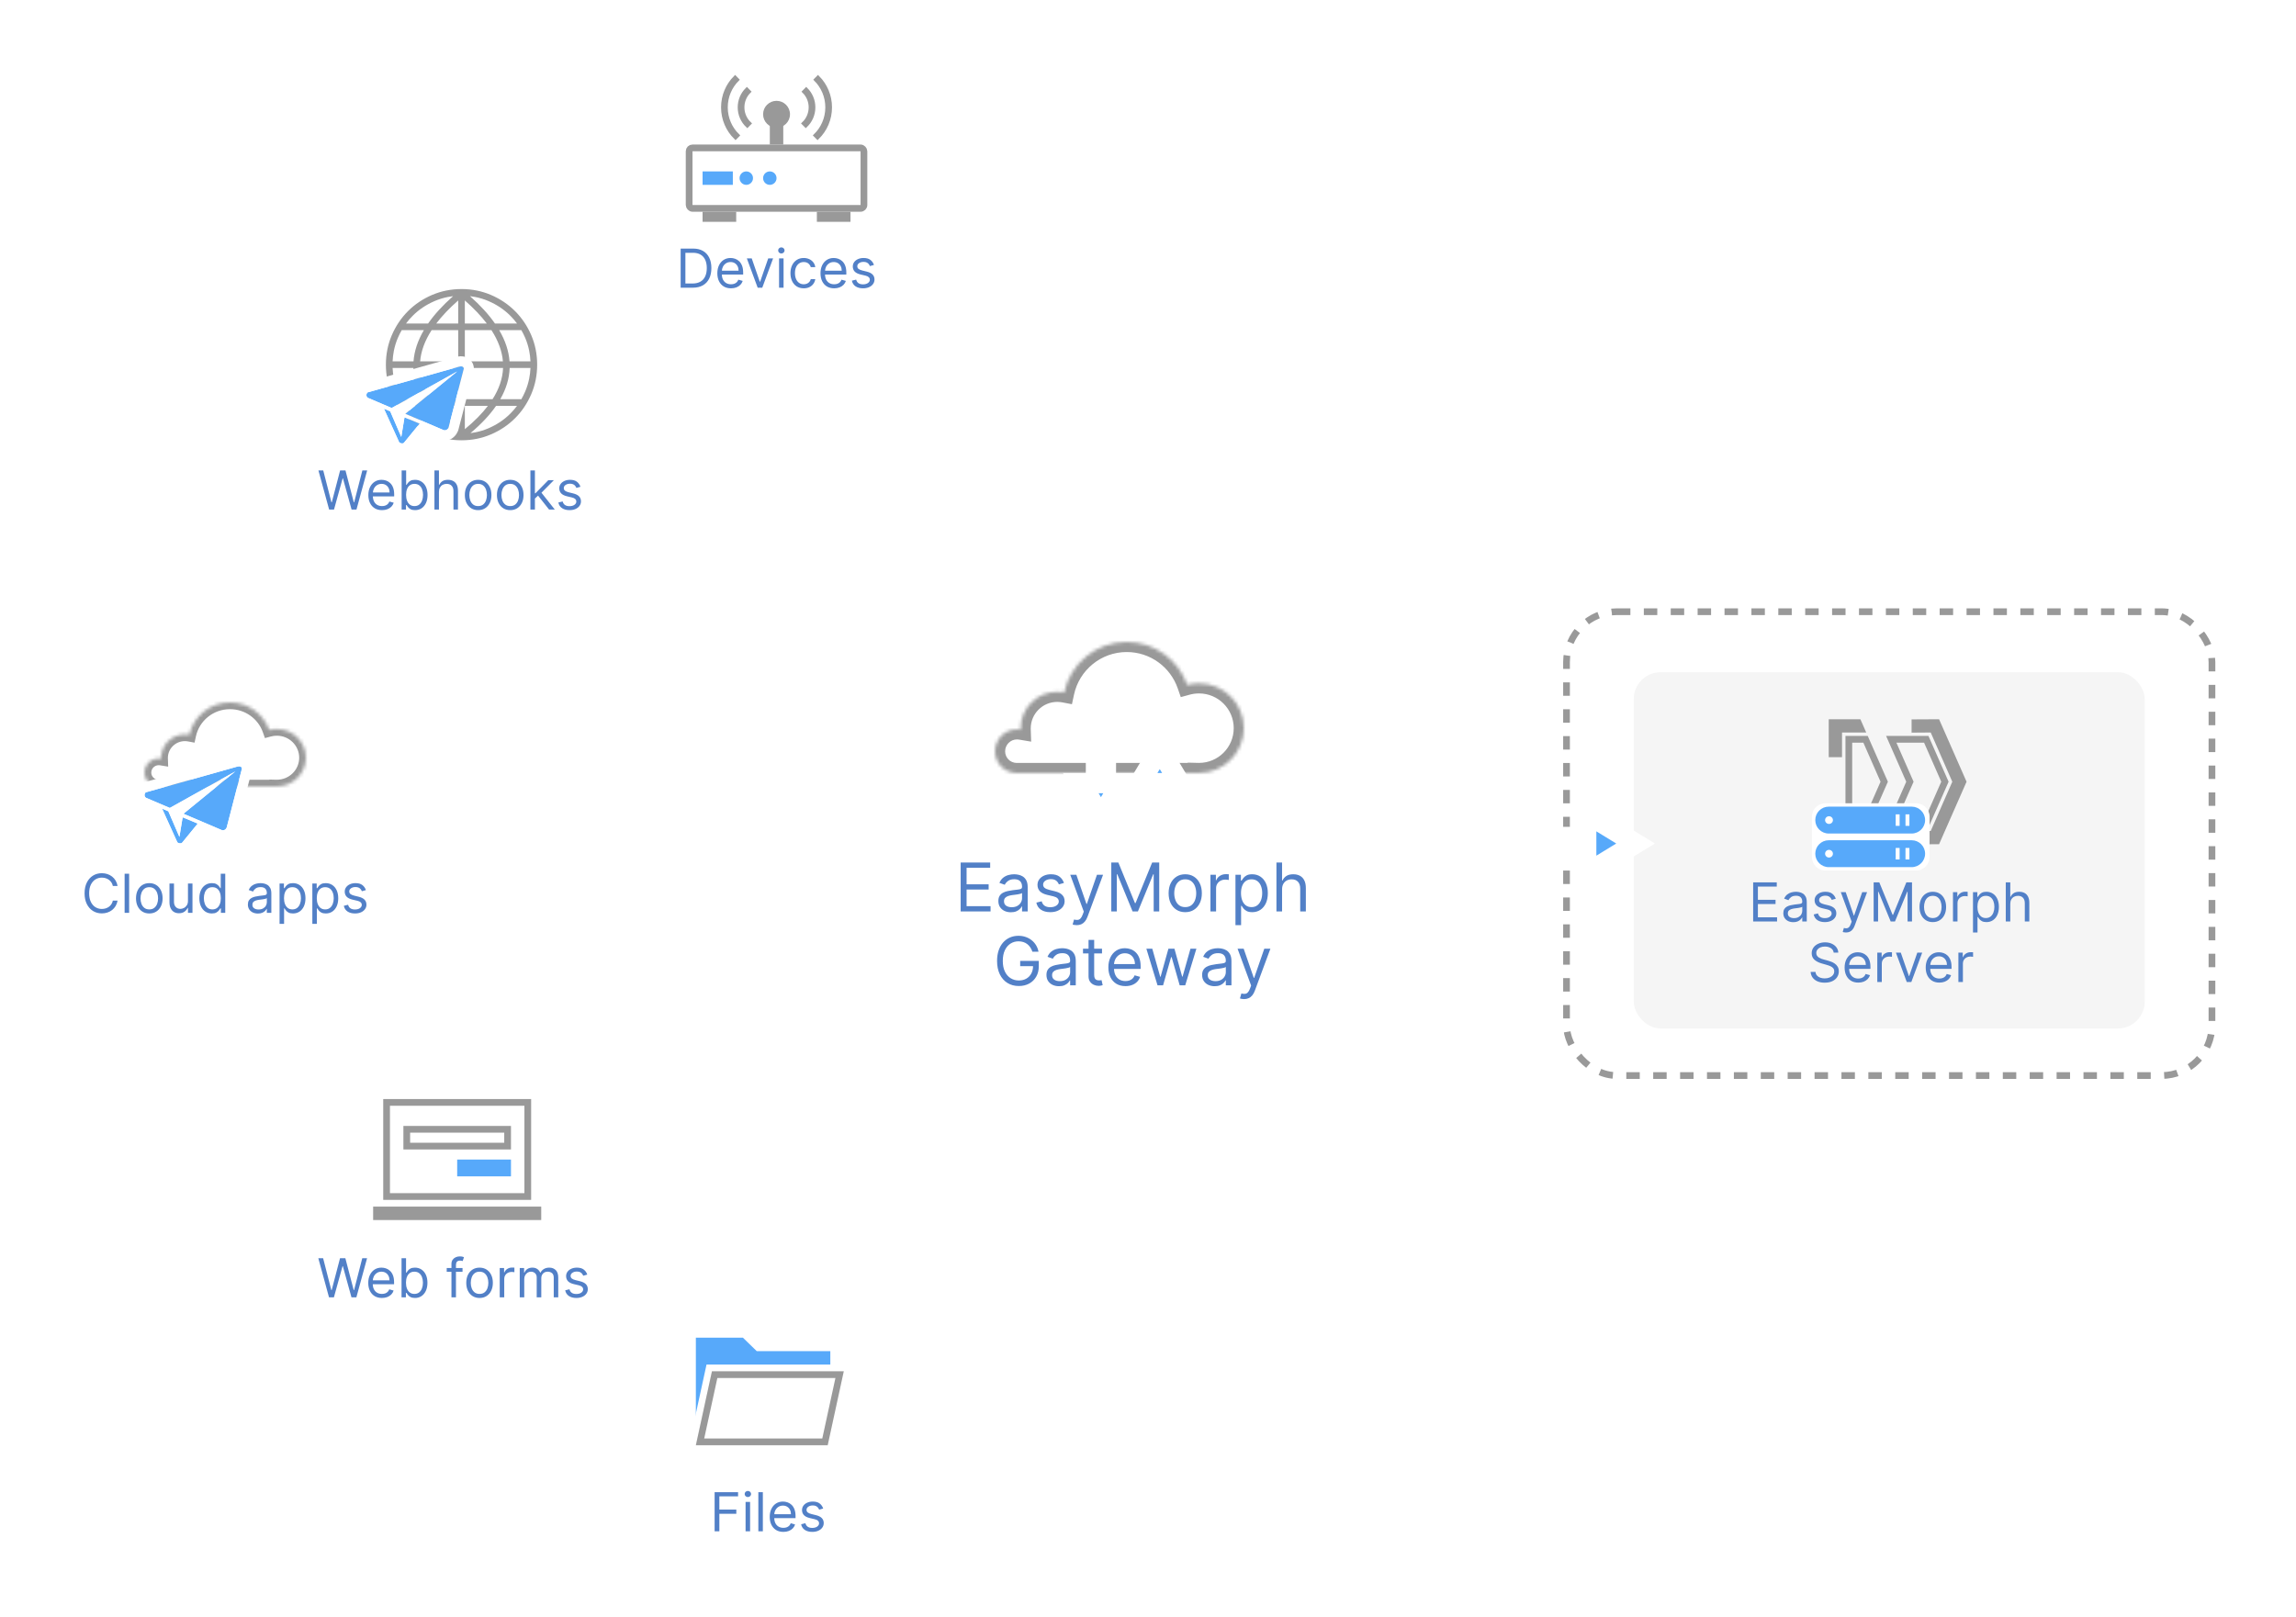<svg width="683" height="481" viewBox="0 0 683 481" fill="none" xmlns="http://www.w3.org/2000/svg">
<rect width="683" height="481" fill="white"/>
<rect x="466" y="182" width="192" height="138" rx="15" stroke="#999999" stroke-width="2" stroke-dasharray="4 4"/>
<rect x="486" y="200" width="152" height="106" rx="8" fill="#F5F5F5"/>
<path d="M521.518 274.17V262.534H528.541V263.784H522.928V267.715H528.178V268.965H522.928V272.92H528.632V274.17H521.518ZM533.467 274.374C532.914 274.374 532.412 274.27 531.962 274.062C531.511 273.85 531.153 273.545 530.888 273.147C530.623 272.746 530.49 272.261 530.49 271.693C530.49 271.193 530.589 270.787 530.786 270.477C530.982 270.162 531.246 269.916 531.575 269.738C531.905 269.56 532.268 269.427 532.666 269.34C533.068 269.249 533.471 269.177 533.876 269.124C534.407 269.056 534.837 269.005 535.166 268.971C535.5 268.933 535.742 268.871 535.893 268.784C536.049 268.696 536.126 268.545 536.126 268.329V268.284C536.126 267.723 535.973 267.287 535.666 266.977C535.363 266.666 534.903 266.511 534.286 266.511C533.645 266.511 533.143 266.651 532.78 266.931C532.416 267.212 532.161 267.511 532.013 267.829L530.74 267.374C530.967 266.844 531.27 266.431 531.649 266.136C532.032 265.837 532.448 265.628 532.899 265.511C533.354 265.39 533.801 265.329 534.24 265.329C534.52 265.329 534.842 265.363 535.206 265.431C535.573 265.496 535.928 265.63 536.268 265.835C536.613 266.039 536.899 266.348 537.126 266.761C537.354 267.174 537.467 267.727 537.467 268.42V274.17H536.126V272.988H536.058C535.967 273.177 535.816 273.38 535.604 273.596C535.392 273.812 535.109 273.996 534.757 274.147C534.405 274.299 533.975 274.374 533.467 274.374ZM533.672 273.17C534.202 273.17 534.649 273.066 535.013 272.857C535.38 272.649 535.657 272.38 535.842 272.051C536.032 271.721 536.126 271.374 536.126 271.011V269.784C536.07 269.852 535.945 269.914 535.751 269.971C535.562 270.024 535.342 270.071 535.092 270.113C534.846 270.151 534.606 270.185 534.371 270.215C534.14 270.242 533.952 270.265 533.808 270.284C533.46 270.329 533.134 270.403 532.831 270.505C532.532 270.604 532.289 270.753 532.104 270.954C531.922 271.151 531.831 271.42 531.831 271.761C531.831 272.227 532.003 272.579 532.348 272.818C532.696 273.052 533.138 273.17 533.672 273.17ZM546.097 267.397L544.892 267.738C544.816 267.537 544.705 267.342 544.557 267.153C544.413 266.96 544.216 266.801 543.966 266.676C543.716 266.551 543.396 266.488 543.006 266.488C542.472 266.488 542.027 266.611 541.67 266.857C541.318 267.1 541.142 267.409 541.142 267.784C541.142 268.117 541.263 268.38 541.506 268.573C541.748 268.767 542.127 268.927 542.642 269.056L543.938 269.374C544.718 269.564 545.299 269.854 545.682 270.244C546.064 270.63 546.256 271.128 546.256 271.738C546.256 272.238 546.112 272.685 545.824 273.079C545.54 273.473 545.142 273.784 544.631 274.011C544.119 274.238 543.525 274.352 542.847 274.352C541.956 274.352 541.22 274.159 540.636 273.772C540.053 273.386 539.684 272.821 539.528 272.079L540.801 271.761C540.922 272.231 541.152 272.583 541.489 272.818C541.83 273.052 542.275 273.17 542.824 273.17C543.449 273.17 543.945 273.037 544.312 272.772C544.684 272.503 544.869 272.181 544.869 271.806C544.869 271.503 544.763 271.249 544.551 271.045C544.339 270.837 544.013 270.681 543.574 270.579L542.119 270.238C541.32 270.049 540.733 269.755 540.358 269.357C539.987 268.956 539.801 268.454 539.801 267.852C539.801 267.359 539.939 266.924 540.216 266.545C540.496 266.166 540.877 265.869 541.358 265.653C541.843 265.437 542.392 265.329 543.006 265.329C543.869 265.329 544.547 265.518 545.04 265.897C545.536 266.276 545.888 266.776 546.097 267.397ZM549.138 277.443C548.911 277.443 548.708 277.424 548.53 277.386C548.352 277.352 548.229 277.318 548.161 277.284L548.501 276.102C548.827 276.185 549.115 276.215 549.365 276.193C549.615 276.17 549.837 276.058 550.03 275.857C550.227 275.66 550.407 275.34 550.57 274.897L550.82 274.215L547.592 265.443H549.047L551.456 272.397H551.547L553.956 265.443H555.411L551.706 275.443C551.539 275.893 551.333 276.267 551.087 276.562C550.84 276.861 550.554 277.083 550.229 277.227C549.907 277.371 549.543 277.443 549.138 277.443ZM557.362 262.534H559.044L562.999 272.193H563.135L567.089 262.534H568.771V274.17H567.453V265.329H567.339L563.703 274.17H562.43L558.794 265.329H558.68V274.17H557.362V262.534ZM574.96 274.352C574.172 274.352 573.481 274.164 572.886 273.789C572.295 273.414 571.833 272.89 571.5 272.215C571.17 271.541 571.006 270.753 571.006 269.852C571.006 268.943 571.17 268.149 571.5 267.471C571.833 266.793 572.295 266.267 572.886 265.892C573.481 265.517 574.172 265.329 574.96 265.329C575.748 265.329 576.438 265.517 577.028 265.892C577.623 266.267 578.085 266.793 578.415 267.471C578.748 268.149 578.915 268.943 578.915 269.852C578.915 270.753 578.748 271.541 578.415 272.215C578.085 272.89 577.623 273.414 577.028 273.789C576.438 274.164 575.748 274.352 574.96 274.352ZM574.96 273.147C575.559 273.147 576.051 272.994 576.438 272.687C576.824 272.38 577.11 271.977 577.295 271.477C577.481 270.977 577.574 270.435 577.574 269.852C577.574 269.268 577.481 268.725 577.295 268.221C577.11 267.717 576.824 267.31 576.438 266.999C576.051 266.689 575.559 266.534 574.96 266.534C574.362 266.534 573.869 266.689 573.483 266.999C573.097 267.31 572.811 267.717 572.625 268.221C572.439 268.725 572.347 269.268 572.347 269.852C572.347 270.435 572.439 270.977 572.625 271.477C572.811 271.977 573.097 272.38 573.483 272.687C573.869 272.994 574.362 273.147 574.96 273.147ZM580.962 274.17V265.443H582.257V266.761H582.348C582.507 266.329 582.795 265.979 583.212 265.71C583.628 265.441 584.098 265.306 584.621 265.306C584.719 265.306 584.842 265.308 584.99 265.312C585.138 265.316 585.25 265.321 585.325 265.329V266.693C585.28 266.681 585.176 266.664 585.013 266.642C584.854 266.615 584.685 266.602 584.507 266.602C584.083 266.602 583.704 266.691 583.371 266.869C583.041 267.043 582.78 267.285 582.587 267.596C582.397 267.903 582.303 268.253 582.303 268.647V274.17H580.962ZM586.915 277.443V265.443H588.21V266.829H588.369C588.468 266.677 588.604 266.484 588.778 266.249C588.956 266.011 589.21 265.799 589.54 265.613C589.873 265.424 590.324 265.329 590.892 265.329C591.627 265.329 592.275 265.513 592.835 265.88C593.396 266.248 593.833 266.768 594.148 267.443C594.462 268.117 594.619 268.912 594.619 269.829C594.619 270.753 594.462 271.554 594.148 272.232C593.833 272.907 593.398 273.429 592.841 273.801C592.284 274.168 591.642 274.352 590.915 274.352C590.354 274.352 589.905 274.259 589.568 274.073C589.231 273.884 588.972 273.67 588.79 273.431C588.608 273.189 588.468 272.988 588.369 272.829H588.256V277.443H586.915ZM588.233 269.806C588.233 270.465 588.33 271.047 588.523 271.551C588.716 272.051 588.998 272.443 589.369 272.727C589.741 273.007 590.195 273.147 590.733 273.147C591.294 273.147 591.761 272.999 592.136 272.704C592.515 272.405 592.799 272.003 592.989 271.499C593.182 270.992 593.278 270.427 593.278 269.806C593.278 269.193 593.184 268.64 592.994 268.147C592.809 267.651 592.527 267.259 592.148 266.971C591.773 266.679 591.301 266.534 590.733 266.534C590.188 266.534 589.729 266.672 589.358 266.948C588.987 267.221 588.706 267.604 588.517 268.096C588.328 268.585 588.233 269.155 588.233 269.806ZM598.006 268.92V274.17H596.665V262.534H598.006V266.806H598.119C598.324 266.356 598.631 265.998 599.04 265.732C599.453 265.463 600.002 265.329 600.688 265.329C601.282 265.329 601.803 265.448 602.25 265.687C602.697 265.922 603.044 266.284 603.29 266.772C603.54 267.257 603.665 267.874 603.665 268.624V274.17H602.324V268.715C602.324 268.022 602.144 267.486 601.784 267.107C601.428 266.725 600.934 266.534 600.301 266.534C599.862 266.534 599.468 266.626 599.119 266.812C598.775 266.998 598.502 267.268 598.301 267.624C598.104 267.981 598.006 268.412 598.006 268.92ZM545.476 283.443C545.408 282.867 545.131 282.42 544.646 282.102C544.161 281.784 543.567 281.624 542.862 281.624C542.347 281.624 541.896 281.708 541.51 281.874C541.127 282.041 540.828 282.27 540.612 282.562C540.4 282.854 540.294 283.185 540.294 283.556C540.294 283.867 540.368 284.134 540.516 284.357C540.667 284.577 540.86 284.761 541.095 284.909C541.33 285.052 541.576 285.172 541.834 285.267C542.091 285.357 542.328 285.431 542.544 285.488L543.726 285.806C544.029 285.886 544.366 285.996 544.737 286.136C545.112 286.276 545.47 286.467 545.811 286.71C546.156 286.948 546.44 287.255 546.663 287.63C546.887 288.005 546.999 288.465 546.999 289.011C546.999 289.64 546.834 290.208 546.504 290.715C546.179 291.223 545.701 291.626 545.072 291.926C544.447 292.225 543.688 292.374 542.794 292.374C541.961 292.374 541.239 292.24 540.629 291.971C540.023 291.702 539.546 291.327 539.197 290.846C538.853 290.365 538.658 289.806 538.612 289.17H540.067C540.105 289.609 540.252 289.973 540.51 290.261C540.771 290.545 541.101 290.757 541.499 290.897C541.9 291.034 542.332 291.102 542.794 291.102C543.332 291.102 543.815 291.015 544.243 290.84C544.671 290.662 545.01 290.416 545.26 290.102C545.51 289.784 545.635 289.412 545.635 288.988C545.635 288.602 545.527 288.287 545.311 288.045C545.095 287.802 544.811 287.606 544.459 287.454C544.107 287.302 543.726 287.17 543.317 287.056L541.885 286.647C540.976 286.386 540.256 286.013 539.726 285.528C539.196 285.043 538.93 284.409 538.93 283.624C538.93 282.973 539.107 282.405 539.459 281.92C539.815 281.431 540.292 281.052 540.891 280.784C541.493 280.511 542.165 280.374 542.908 280.374C543.658 280.374 544.324 280.509 544.908 280.778C545.491 281.043 545.953 281.407 546.294 281.869C546.639 282.331 546.821 282.856 546.839 283.443H545.476ZM552.793 292.352C551.952 292.352 551.226 292.166 550.616 291.795C550.01 291.42 549.543 290.897 549.213 290.227C548.887 289.552 548.724 288.768 548.724 287.874C548.724 286.981 548.887 286.193 549.213 285.511C549.543 284.825 550.001 284.291 550.588 283.909C551.179 283.522 551.868 283.329 552.656 283.329C553.111 283.329 553.56 283.405 554.003 283.556C554.446 283.708 554.849 283.954 555.213 284.295C555.577 284.632 555.866 285.079 556.082 285.636C556.298 286.193 556.406 286.878 556.406 287.693V288.261H549.679V287.102H555.043C555.043 286.609 554.944 286.17 554.747 285.784C554.554 285.397 554.277 285.092 553.918 284.869C553.562 284.645 553.141 284.534 552.656 284.534C552.122 284.534 551.66 284.666 551.27 284.931C550.884 285.193 550.586 285.534 550.378 285.954C550.17 286.374 550.065 286.825 550.065 287.306V288.079C550.065 288.738 550.179 289.297 550.406 289.755C550.637 290.21 550.957 290.556 551.366 290.795C551.776 291.03 552.251 291.147 552.793 291.147C553.145 291.147 553.463 291.098 553.747 290.999C554.035 290.897 554.283 290.746 554.491 290.545C554.7 290.34 554.861 290.087 554.974 289.784L556.27 290.147C556.134 290.587 555.904 290.973 555.582 291.306C555.26 291.636 554.863 291.893 554.389 292.079C553.916 292.261 553.384 292.352 552.793 292.352ZM558.446 292.17V283.443H559.741V284.761H559.832C559.991 284.329 560.279 283.979 560.696 283.71C561.113 283.441 561.582 283.306 562.105 283.306C562.204 283.306 562.327 283.308 562.474 283.312C562.622 283.316 562.734 283.321 562.81 283.329V284.693C562.764 284.681 562.66 284.664 562.497 284.642C562.338 284.615 562.17 284.602 561.991 284.602C561.567 284.602 561.188 284.691 560.855 284.869C560.526 285.043 560.264 285.285 560.071 285.596C559.882 285.903 559.787 286.253 559.787 286.647V292.17H558.446ZM571.801 283.443L568.574 292.17H567.21L563.983 283.443H565.438L567.847 290.397H567.938L570.347 283.443H571.801ZM576.918 292.352C576.077 292.352 575.351 292.166 574.741 291.795C574.135 291.42 573.668 290.897 573.338 290.227C573.012 289.552 572.849 288.768 572.849 287.874C572.849 286.981 573.012 286.193 573.338 285.511C573.668 284.825 574.126 284.291 574.713 283.909C575.304 283.522 575.993 283.329 576.781 283.329C577.236 283.329 577.685 283.405 578.128 283.556C578.571 283.708 578.974 283.954 579.338 284.295C579.702 284.632 579.991 285.079 580.207 285.636C580.423 286.193 580.531 286.878 580.531 287.693V288.261H573.804V287.102H579.168C579.168 286.609 579.069 286.17 578.872 285.784C578.679 285.397 578.402 285.092 578.043 284.869C577.687 284.645 577.266 284.534 576.781 284.534C576.247 284.534 575.785 284.666 575.395 284.931C575.009 285.193 574.711 285.534 574.503 285.954C574.295 286.374 574.19 286.825 574.19 287.306V288.079C574.19 288.738 574.304 289.297 574.531 289.755C574.762 290.21 575.082 290.556 575.491 290.795C575.901 291.03 576.376 291.147 576.918 291.147C577.27 291.147 577.588 291.098 577.872 290.999C578.16 290.897 578.408 290.746 578.616 290.545C578.825 290.34 578.986 290.087 579.099 289.784L580.395 290.147C580.259 290.587 580.029 290.973 579.707 291.306C579.385 291.636 578.988 291.893 578.514 292.079C578.041 292.261 577.509 292.352 576.918 292.352ZM582.571 292.17V283.443H583.866V284.761H583.957C584.116 284.329 584.404 283.979 584.821 283.71C585.238 283.441 585.707 283.306 586.23 283.306C586.329 283.306 586.452 283.308 586.599 283.312C586.747 283.316 586.859 283.321 586.935 283.329V284.693C586.889 284.681 586.785 284.664 586.622 284.642C586.463 284.615 586.295 284.602 586.116 284.602C585.692 284.602 585.313 284.691 584.98 284.869C584.651 285.043 584.389 285.285 584.196 285.596C584.007 285.903 583.912 286.253 583.912 286.647V292.17H582.571Z" fill="#5280C7"/>
<path fill-rule="evenodd" clip-rule="evenodd" d="M550.976 220.958H554.297L559.411 232.588L554.297 244.219H550.976V220.958ZM555.602 218.958L561.596 232.588L555.602 246.219H548.976V218.958H555.602ZM547.955 217.938H555.152L553.419 214H544V225.284H547.955V217.938ZM544 239.893V251.177H553.419L555.152 247.239H547.955V239.893H544ZM567.058 232.588L561.064 246.219H573.664L579.657 232.588L573.664 218.958H561.064L567.058 232.588ZM564.128 220.958L569.243 232.588L564.128 244.219H572.358L577.473 232.588L572.358 220.958H564.128ZM568.649 217.979V214.041L576.825 214L585 232.588L576.825 251.177L568.649 251.218V247.28L574.337 247.239L580.759 232.588L574.337 217.938L568.649 217.979Z" fill="#999999"/>
<path d="M539 243C539 240.791 540.791 239 543 239H570C572.209 239 574 240.791 574 243V255C574 257.209 572.209 259 570 259H543C540.791 259 539 257.209 539 255V243Z" fill="white"/>
<path d="M568.668 240C570.877 240 572.668 241.791 572.668 244C572.668 246.209 570.877 248 568.668 248H544C541.791 248 540 246.209 540 244C540 241.791 541.791 240 544 240H568.668ZM563.918 242.286V245.715H565.085V242.286H563.918ZM566.834 242.286V245.715H568.001V242.286H566.834ZM544.083 242.857C543.439 242.857 542.916 243.37 542.916 244.001C542.916 244.632 543.439 245.144 544.083 245.144C544.727 245.143 545.249 244.632 545.249 244.001C545.249 243.37 544.727 242.858 544.083 242.857Z" fill="#57A9FA"/>
<path d="M568.668 250C570.877 250 572.668 251.791 572.668 254C572.668 256.209 570.877 258 568.668 258H544C541.791 258 540 256.209 540 254C540 251.791 541.791 250 544 250H568.668ZM563.918 252.286V255.715H565.085V252.286H563.918ZM566.834 252.286V255.715H568.001V252.286H566.834ZM544.083 252.857C543.439 252.857 542.916 253.369 542.916 254C542.916 254.631 543.439 255.144 544.083 255.144C544.727 255.143 545.249 254.631 545.249 254C545.249 253.369 544.727 252.858 544.083 252.857Z" fill="#57A9FA"/>
<path d="M285.773 271.17V256.624H294.551V258.187H287.534V263.102H294.097V264.664H287.534V269.607H294.665V271.17H285.773ZM300.709 271.426C300.018 271.426 299.391 271.295 298.827 271.035C298.264 270.77 297.816 270.389 297.485 269.892C297.153 269.39 296.988 268.784 296.988 268.073C296.988 267.448 297.111 266.942 297.357 266.553C297.603 266.16 297.932 265.853 298.344 265.63C298.756 265.408 299.211 265.242 299.708 265.133C300.21 265.019 300.714 264.929 301.221 264.863C301.883 264.778 302.421 264.714 302.833 264.671C303.249 264.624 303.552 264.546 303.742 264.437C303.936 264.328 304.033 264.139 304.033 263.869V263.812C304.033 263.111 303.841 262.567 303.458 262.178C303.079 261.79 302.504 261.596 301.732 261.596C300.932 261.596 300.304 261.771 299.85 262.122C299.395 262.472 299.076 262.846 298.891 263.244L297.3 262.676C297.584 262.013 297.963 261.497 298.436 261.127C298.915 260.753 299.435 260.493 299.999 260.346C300.567 260.195 301.126 260.119 301.675 260.119C302.025 260.119 302.428 260.161 302.882 260.247C303.342 260.327 303.784 260.495 304.211 260.751C304.641 261.007 304.999 261.392 305.283 261.909C305.567 262.425 305.709 263.116 305.709 263.982V271.17H304.033V269.693H303.948C303.834 269.929 303.645 270.183 303.38 270.453C303.114 270.722 302.762 270.952 302.321 271.142C301.881 271.331 301.344 271.426 300.709 271.426ZM300.965 269.92C301.628 269.92 302.186 269.79 302.641 269.529C303.1 269.269 303.446 268.933 303.678 268.521C303.915 268.109 304.033 267.676 304.033 267.221V265.687C303.962 265.772 303.806 265.85 303.564 265.921C303.328 265.988 303.053 266.047 302.74 266.099C302.433 266.146 302.132 266.189 301.838 266.227C301.55 266.26 301.315 266.288 301.135 266.312C300.7 266.369 300.292 266.461 299.914 266.589C299.54 266.712 299.237 266.899 299.005 267.15C298.777 267.396 298.664 267.732 298.664 268.159C298.664 268.741 298.879 269.181 299.31 269.48C299.746 269.773 300.297 269.92 300.965 269.92ZM316.496 262.704L314.99 263.13C314.895 262.879 314.756 262.635 314.571 262.399C314.391 262.157 314.145 261.958 313.832 261.802C313.52 261.646 313.12 261.568 312.632 261.568C311.964 261.568 311.408 261.722 310.963 262.029C310.523 262.332 310.303 262.718 310.303 263.187C310.303 263.604 310.454 263.933 310.757 264.174C311.06 264.416 311.534 264.617 312.178 264.778L313.797 265.176C314.772 265.412 315.499 265.775 315.977 266.262C316.455 266.745 316.695 267.368 316.695 268.13C316.695 268.755 316.515 269.314 316.155 269.806C315.8 270.299 315.303 270.687 314.663 270.971C314.024 271.255 313.281 271.397 312.433 271.397C311.321 271.397 310.4 271.156 309.67 270.673C308.941 270.19 308.48 269.484 308.286 268.556L309.876 268.159C310.028 268.746 310.314 269.186 310.736 269.48C311.162 269.773 311.718 269.92 312.405 269.92C313.186 269.92 313.806 269.754 314.266 269.423C314.73 269.087 314.962 268.684 314.962 268.215C314.962 267.837 314.829 267.519 314.564 267.264C314.299 267.003 313.892 266.809 313.342 266.681L311.524 266.255C310.525 266.018 309.791 265.651 309.322 265.154C308.858 264.652 308.626 264.025 308.626 263.272C308.626 262.657 308.799 262.112 309.145 261.639C309.495 261.165 309.971 260.794 310.572 260.524C311.179 260.254 311.865 260.119 312.632 260.119C313.712 260.119 314.559 260.356 315.175 260.829C315.795 261.302 316.235 261.927 316.496 262.704ZM320.297 275.261C320.013 275.261 319.76 275.237 319.537 275.19C319.315 275.147 319.161 275.105 319.076 275.062L319.502 273.585C319.909 273.689 320.269 273.727 320.581 273.698C320.894 273.67 321.171 273.53 321.412 273.279C321.658 273.033 321.883 272.633 322.087 272.079L322.4 271.227L318.365 260.261H320.184L323.195 268.954H323.309L326.32 260.261H328.138L323.507 272.761C323.299 273.324 323.041 273.791 322.733 274.16C322.426 274.534 322.068 274.811 321.661 274.991C321.258 275.171 320.804 275.261 320.297 275.261ZM330.578 256.624H332.68L337.623 268.698H337.794L342.737 256.624H344.839V271.17H343.191V260.119H343.049L338.504 271.17H336.913L332.368 260.119H332.225V271.17H330.578V256.624ZM352.575 271.397C351.59 271.397 350.726 271.163 349.983 270.694C349.244 270.225 348.667 269.57 348.25 268.727C347.838 267.884 347.632 266.899 347.632 265.772C347.632 264.636 347.838 263.644 348.25 262.796C348.667 261.949 349.244 261.291 349.983 260.822C350.726 260.353 351.59 260.119 352.575 260.119C353.56 260.119 354.422 260.353 355.161 260.822C355.904 261.291 356.482 261.949 356.893 262.796C357.31 263.644 357.518 264.636 357.518 265.772C357.518 266.899 357.31 267.884 356.893 268.727C356.482 269.57 355.904 270.225 355.161 270.694C354.422 271.163 353.56 271.397 352.575 271.397ZM352.575 269.892C353.323 269.892 353.939 269.7 354.422 269.316C354.905 268.933 355.262 268.428 355.494 267.803C355.726 267.178 355.842 266.501 355.842 265.772C355.842 265.043 355.726 264.364 355.494 263.734C355.262 263.104 354.905 262.595 354.422 262.207C353.939 261.819 353.323 261.624 352.575 261.624C351.827 261.624 351.212 261.819 350.729 262.207C350.246 262.595 349.888 263.104 349.656 263.734C349.424 264.364 349.308 265.043 349.308 265.772C349.308 266.501 349.424 267.178 349.656 267.803C349.888 268.428 350.246 268.933 350.729 269.316C351.212 269.7 351.827 269.892 352.575 269.892ZM360.077 271.17V260.261H361.696V261.909H361.81C362.009 261.369 362.369 260.931 362.89 260.595C363.41 260.258 363.998 260.09 364.651 260.09C364.774 260.09 364.928 260.093 365.113 260.097C365.297 260.102 365.437 260.109 365.532 260.119V261.823C365.475 261.809 365.345 261.788 365.141 261.759C364.942 261.726 364.731 261.71 364.509 261.71C363.979 261.71 363.505 261.821 363.088 262.044C362.676 262.261 362.35 262.564 362.108 262.953C361.872 263.336 361.753 263.774 361.753 264.267V271.17H360.077ZM367.518 275.261V260.261H369.138V261.994H369.337C369.46 261.804 369.63 261.563 369.848 261.269C370.071 260.971 370.388 260.706 370.8 260.474C371.216 260.237 371.78 260.119 372.49 260.119C373.409 260.119 374.218 260.348 374.919 260.808C375.62 261.267 376.167 261.918 376.56 262.761C376.953 263.604 377.149 264.598 377.149 265.744C377.149 266.899 376.953 267.901 376.56 268.748C376.167 269.591 375.622 270.244 374.926 270.708C374.23 271.168 373.428 271.397 372.518 271.397C371.818 271.397 371.257 271.281 370.835 271.049C370.414 270.812 370.089 270.545 369.862 270.247C369.635 269.944 369.46 269.693 369.337 269.494H369.195V275.261H367.518ZM369.166 265.715C369.166 266.539 369.287 267.266 369.528 267.896C369.77 268.521 370.123 269.011 370.587 269.366C371.051 269.716 371.619 269.892 372.291 269.892C372.992 269.892 373.577 269.707 374.045 269.338C374.519 268.963 374.874 268.462 375.111 267.832C375.352 267.197 375.473 266.492 375.473 265.715C375.473 264.948 375.355 264.257 375.118 263.642C374.886 263.021 374.533 262.531 374.06 262.171C373.591 261.807 373.001 261.624 372.291 261.624C371.609 261.624 371.036 261.797 370.572 262.143C370.108 262.484 369.758 262.962 369.521 263.578C369.285 264.188 369.166 264.901 369.166 265.715ZM381.382 264.607V271.17H379.706V256.624H381.382V261.965H381.524C381.78 261.402 382.163 260.954 382.675 260.623C383.191 260.287 383.877 260.119 384.734 260.119C385.478 260.119 386.129 260.268 386.688 260.566C387.246 260.86 387.679 261.312 387.987 261.923C388.3 262.529 388.456 263.301 388.456 264.238V271.17H386.78V264.352C386.78 263.485 386.555 262.815 386.105 262.342C385.66 261.864 385.042 261.624 384.251 261.624C383.702 261.624 383.21 261.74 382.774 261.972C382.343 262.204 382.002 262.543 381.751 262.988C381.505 263.433 381.382 263.973 381.382 264.607ZM307.113 283.17C306.956 282.692 306.751 282.263 306.495 281.884C306.244 281.501 305.943 281.174 305.593 280.904C305.247 280.634 304.854 280.428 304.414 280.286C303.974 280.144 303.491 280.073 302.965 280.073C302.103 280.073 301.32 280.296 300.614 280.741C299.909 281.186 299.348 281.842 298.931 282.708C298.514 283.575 298.306 284.638 298.306 285.897C298.306 287.157 298.517 288.22 298.938 289.086C299.359 289.953 299.93 290.608 300.65 291.053C301.369 291.499 302.179 291.721 303.079 291.721C303.912 291.721 304.646 291.544 305.28 291.188C305.92 290.829 306.417 290.322 306.772 289.669C307.132 289.01 307.312 288.236 307.312 287.346L307.851 287.46H303.476V285.897H309.016V287.46C309.016 288.658 308.76 289.699 308.249 290.585C307.742 291.47 307.042 292.157 306.147 292.644C305.257 293.127 304.234 293.369 303.079 293.369C301.791 293.369 300.659 293.066 299.684 292.46C298.713 291.854 297.956 290.992 297.411 289.874C296.871 288.757 296.601 287.431 296.601 285.897C296.601 284.747 296.755 283.712 297.063 282.794C297.376 281.87 297.816 281.084 298.384 280.436C298.952 279.787 299.625 279.29 300.401 278.944C301.178 278.598 302.032 278.426 302.965 278.426C303.732 278.426 304.447 278.542 305.11 278.774C305.778 279.001 306.372 279.325 306.893 279.747C307.418 280.163 307.856 280.663 308.206 281.245C308.557 281.823 308.798 282.464 308.931 283.17H307.113ZM315.016 293.426C314.325 293.426 313.697 293.295 313.134 293.035C312.57 292.77 312.123 292.389 311.791 291.892C311.46 291.39 311.294 290.784 311.294 290.073C311.294 289.448 311.417 288.942 311.664 288.553C311.91 288.16 312.239 287.853 312.651 287.63C313.063 287.408 313.517 287.242 314.014 287.133C314.516 287.019 315.021 286.929 315.527 286.863C316.19 286.778 316.727 286.714 317.139 286.671C317.556 286.624 317.859 286.546 318.048 286.437C318.243 286.328 318.34 286.139 318.34 285.869V285.812C318.34 285.111 318.148 284.567 317.764 284.178C317.386 283.79 316.81 283.596 316.039 283.596C315.238 283.596 314.611 283.771 314.156 284.122C313.702 284.472 313.382 284.846 313.198 285.244L311.607 284.676C311.891 284.013 312.27 283.497 312.743 283.127C313.221 282.753 313.742 282.493 314.306 282.346C314.874 282.195 315.432 282.119 315.982 282.119C316.332 282.119 316.735 282.161 317.189 282.247C317.648 282.327 318.091 282.495 318.517 282.751C318.948 283.007 319.306 283.392 319.59 283.909C319.874 284.425 320.016 285.116 320.016 285.982V293.17H318.34V291.693H318.254C318.141 291.929 317.951 292.183 317.686 292.453C317.421 292.722 317.068 292.952 316.628 293.142C316.188 293.331 315.65 293.426 315.016 293.426ZM315.271 291.92C315.934 291.92 316.493 291.79 316.948 291.529C317.407 291.269 317.753 290.933 317.985 290.521C318.221 290.109 318.34 289.676 318.34 289.221V287.687C318.269 287.772 318.112 287.85 317.871 287.921C317.634 287.988 317.36 288.047 317.047 288.099C316.739 288.146 316.439 288.189 316.145 288.227C315.856 288.26 315.622 288.288 315.442 288.312C315.006 288.369 314.599 288.461 314.22 288.589C313.846 288.712 313.543 288.899 313.311 289.15C313.084 289.396 312.97 289.732 312.97 290.159C312.97 290.741 313.186 291.181 313.617 291.48C314.052 291.773 314.604 291.92 315.271 291.92ZM327.819 282.261V283.681H322.166V282.261H327.819ZM323.814 279.647H325.49V290.045C325.49 290.518 325.559 290.874 325.696 291.11C325.838 291.342 326.018 291.499 326.236 291.579C326.458 291.655 326.693 291.693 326.939 291.693C327.123 291.693 327.275 291.683 327.393 291.664C327.512 291.641 327.606 291.622 327.677 291.607L328.018 293.113C327.905 293.156 327.746 293.198 327.542 293.241C327.339 293.288 327.081 293.312 326.768 293.312C326.295 293.312 325.831 293.21 325.376 293.007C324.926 292.803 324.552 292.493 324.254 292.076C323.961 291.66 323.814 291.134 323.814 290.499V279.647ZM334.797 293.397C333.746 293.397 332.84 293.165 332.077 292.701C331.32 292.232 330.735 291.579 330.323 290.741C329.916 289.898 329.712 288.918 329.712 287.801C329.712 286.683 329.916 285.698 330.323 284.846C330.735 283.989 331.308 283.321 332.042 282.843C332.78 282.36 333.642 282.119 334.627 282.119C335.195 282.119 335.756 282.213 336.31 282.403C336.864 282.592 337.368 282.9 337.823 283.326C338.278 283.748 338.64 284.306 338.91 285.002C339.18 285.698 339.314 286.555 339.314 287.573V288.284H330.905V286.835H337.61C337.61 286.219 337.487 285.67 337.241 285.187C336.999 284.704 336.653 284.323 336.204 284.044C335.759 283.764 335.233 283.624 334.627 283.624C333.959 283.624 333.382 283.79 332.894 284.122C332.411 284.448 332.039 284.874 331.779 285.4C331.519 285.926 331.388 286.489 331.388 287.09V288.056C331.388 288.88 331.53 289.579 331.814 290.151C332.103 290.72 332.503 291.153 333.015 291.451C333.526 291.745 334.12 291.892 334.797 291.892C335.238 291.892 335.635 291.83 335.991 291.707C336.35 291.579 336.661 291.39 336.921 291.139C337.181 290.883 337.383 290.566 337.525 290.187L339.144 290.642C338.974 291.191 338.687 291.674 338.285 292.09C337.882 292.502 337.385 292.824 336.793 293.056C336.201 293.284 335.536 293.397 334.797 293.397ZM344.336 293.17L341.012 282.261H342.773L345.131 290.613H345.245L347.574 282.261H349.364L351.665 290.585H351.779L354.137 282.261H355.898L352.574 293.17H350.927L348.54 284.789H348.37L345.983 293.17H344.336ZM361.324 293.426C360.633 293.426 360.006 293.295 359.442 293.035C358.879 292.77 358.431 292.389 358.1 291.892C357.769 291.39 357.603 290.784 357.603 290.073C357.603 289.448 357.726 288.942 357.972 288.553C358.218 288.16 358.547 287.853 358.959 287.63C359.371 287.408 359.826 287.242 360.323 287.133C360.825 287.019 361.329 286.929 361.836 286.863C362.499 286.778 363.036 286.714 363.448 286.671C363.865 286.624 364.168 286.546 364.357 286.437C364.551 286.328 364.648 286.139 364.648 285.869V285.812C364.648 285.111 364.456 284.567 364.073 284.178C363.694 283.79 363.119 283.596 362.347 283.596C361.547 283.596 360.92 283.771 360.465 284.122C360.01 284.472 359.691 284.846 359.506 285.244L357.915 284.676C358.199 284.013 358.578 283.497 359.052 283.127C359.53 282.753 360.051 282.493 360.614 282.346C361.182 282.195 361.741 282.119 362.29 282.119C362.641 282.119 363.043 282.161 363.498 282.247C363.957 282.327 364.4 282.495 364.826 282.751C365.257 283.007 365.614 283.392 365.898 283.909C366.182 284.425 366.324 285.116 366.324 285.982V293.17H364.648V291.693H364.563C364.449 291.929 364.26 292.183 363.995 292.453C363.73 292.722 363.377 292.952 362.937 293.142C362.496 293.331 361.959 293.426 361.324 293.426ZM361.58 291.92C362.243 291.92 362.802 291.79 363.256 291.529C363.715 291.269 364.061 290.933 364.293 290.521C364.53 290.109 364.648 289.676 364.648 289.221V287.687C364.577 287.772 364.421 287.85 364.18 287.921C363.943 287.988 363.668 288.047 363.356 288.099C363.048 288.146 362.747 288.189 362.454 288.227C362.165 288.26 361.93 288.288 361.751 288.312C361.315 288.369 360.908 288.461 360.529 288.589C360.155 288.712 359.852 288.899 359.62 289.15C359.393 289.396 359.279 289.732 359.279 290.159C359.279 290.741 359.494 291.181 359.925 291.48C360.361 291.773 360.912 291.92 361.58 291.92ZM370.073 297.261C369.789 297.261 369.535 297.237 369.313 297.19C369.09 297.147 368.936 297.105 368.851 297.062L369.277 295.585C369.684 295.689 370.044 295.727 370.357 295.698C370.669 295.67 370.946 295.53 371.188 295.279C371.434 295.033 371.659 294.633 371.862 294.079L372.175 293.227L368.141 282.261H369.959L372.97 290.954H373.084L376.095 282.261H377.914L373.283 294.761C373.075 295.324 372.816 295.791 372.509 296.16C372.201 296.534 371.843 296.811 371.436 296.991C371.034 297.171 370.579 297.261 370.073 297.261Z" fill="#5280C7"/>
<mask id="path-10-inside-1_4522_2391" fill="white">
<path d="M335.177 191C343.499 191 350.574 196.34 353.165 203.781C354.281 203.478 355.456 203.315 356.669 203.315C364.031 203.315 370 209.286 370 216.651C370 224.016 364.031 229.986 356.669 229.986C356.552 229.986 356.436 229.985 356.32 229.982V230H302.285V229.997C298.779 229.887 296 227.067 296 223.531C296 219.924 298.923 217 302.529 217C302.902 217 303.267 217.032 303.623 217.092C303.619 216.969 303.617 216.845 303.617 216.722C303.617 210.71 308.49 205.836 314.5 205.836C315.203 205.836 315.891 205.903 316.558 206.03C318.402 197.44 326.038 191 335.177 191Z"/>
</mask>
<path d="M335.177 191L335.177 188H335.177V191ZM353.165 203.781L350.332 204.768L351.252 207.41L353.952 206.676L353.165 203.781ZM356.669 203.315V200.315H356.669L356.669 203.315ZM370 216.651L373 216.651V216.651H370ZM356.669 229.986L356.669 232.986H356.669V229.986ZM356.32 229.982L356.397 226.983L353.32 226.904V229.982H356.32ZM356.32 230V233H359.32V230H356.32ZM302.285 230H299.285V233H302.285V230ZM302.285 229.997H305.285V227.09L302.379 226.999L302.285 229.997ZM296 223.531L293 223.531V223.531H296ZM302.529 217V214H302.529L302.529 217ZM303.623 217.092L303.124 220.05L306.744 220.661L306.621 216.992L303.623 217.092ZM303.617 216.722L300.617 216.722V216.722H303.617ZM314.5 205.836L314.5 202.836H314.5V205.836ZM316.558 206.03L315.994 208.977L318.875 209.528L319.491 206.66L316.558 206.03ZM335.177 191L335.177 194C342.182 194 348.147 198.494 350.332 204.768L353.165 203.781L355.998 202.795C353 194.186 344.815 188 335.177 188L335.177 191ZM353.165 203.781L353.952 206.676C354.815 206.442 355.725 206.315 356.669 206.315L356.669 203.315L356.669 200.315C355.188 200.315 353.748 200.514 352.378 200.886L353.165 203.781ZM356.669 203.315V206.315C362.373 206.315 367 210.942 367 216.651H370H373C373 207.631 365.689 200.315 356.669 200.315V203.315ZM370 216.651L367 216.651C367 222.36 362.374 226.986 356.669 226.986V229.986V232.986C365.689 232.986 373 225.672 373 216.651L370 216.651ZM356.669 229.986L356.669 226.986C356.567 226.986 356.479 226.986 356.397 226.983L356.32 229.982L356.243 232.981C356.394 232.985 356.537 232.986 356.669 232.986L356.669 229.986ZM356.32 229.982H353.32V230H356.32H359.32V229.982H356.32ZM356.32 230V227H302.285V230V233H356.32V230ZM302.285 230H305.285V229.997H302.285H299.285V230H302.285ZM302.285 229.997L302.379 226.999C300.472 226.939 299 225.427 299 223.531H296H293C293 228.708 297.085 232.836 302.191 232.996L302.285 229.997ZM296 223.531L299 223.531C299 221.58 300.581 220 302.529 220L302.529 217L302.529 214C297.266 214 293 218.268 293 223.531L296 223.531ZM302.529 217V220C302.731 220 302.93 220.017 303.124 220.05L303.623 217.092L304.122 214.134C303.605 214.046 303.073 214 302.529 214V217ZM303.623 217.092L306.621 216.992C306.619 216.907 306.617 216.817 306.617 216.722H303.617H300.617C300.617 216.874 300.619 217.031 300.625 217.192L303.623 217.092ZM303.617 216.722L306.617 216.722C306.617 212.366 310.148 208.836 314.5 208.836V205.836V202.836C306.832 202.836 300.617 209.053 300.617 216.722L303.617 216.722ZM314.5 205.836L314.5 208.836C315.013 208.836 315.512 208.885 315.994 208.977L316.558 206.03L317.122 203.084C316.27 202.921 315.394 202.836 314.5 202.836L314.5 205.836ZM316.558 206.03L319.491 206.66C321.045 199.423 327.482 194 335.177 194V191V188C324.594 188 315.76 195.457 313.624 205.4L316.558 206.03Z" fill="#999999" mask="url(#path-10-inside-1_4522_2391)"/>
<mask id="path-12-outside-2_4522_2391" maskUnits="userSpaceOnUse" x="315.5" y="220" width="24" height="29" fill="black">
<rect fill="white" x="315.5" y="220" width="24" height="29"/>
<path d="M329 233H333.5L327.5 243L321.5 233H326V223H329V233Z"/>
</mask>
<path d="M329 233H333.5L327.5 243L321.5 233H326V223H329V233Z" fill="#57A9FA"/>
<path d="M329 233H326V236H329V233ZM333.5 233L336.072 234.543L338.799 230H333.5V233ZM327.5 243L324.928 244.543L327.5 248.831L330.072 244.543L327.5 243ZM321.5 233V230H316.201L318.928 234.543L321.5 233ZM326 233V236H329V233H326ZM326 223V220H323V223H326ZM329 223H332V220H329V223ZM329 233V236H333.5V233V230H329V233ZM333.5 233L330.928 231.457L324.928 241.457L327.5 243L330.072 244.543L336.072 234.543L333.5 233ZM327.5 243L330.072 241.457L324.072 231.457L321.5 233L318.928 234.543L324.928 244.543L327.5 243ZM321.5 233V236H326V233V230H321.5V233ZM326 233H329V223H326H323V233H326ZM326 223V226H329V223V220H326V223ZM329 223H326V233H329H332V223H329Z" fill="white" mask="url(#path-12-outside-2_4522_2391)"/>
<mask id="path-14-outside-3_4522_2391" maskUnits="userSpaceOnUse" x="333" y="217" width="24" height="29" fill="black">
<rect fill="white" x="333" y="217" width="24" height="29"/>
<path d="M346.5 233H351L345 223L339 233H343.5V243H346.5V233Z"/>
</mask>
<path d="M346.5 233H351L345 223L339 233H343.5V243H346.5V233Z" fill="#57A9FA"/>
<path d="M346.5 233H343.5V230H346.5V233ZM351 233L353.572 231.457L356.299 236H351V233ZM345 223L342.428 221.457L345 217.169L347.572 221.457L345 223ZM339 233V236H333.701L336.428 231.457L339 233ZM343.5 233V230H346.5V233H343.5ZM343.5 243V246H340.5V243H343.5ZM346.5 243H349.5V246H346.5V243ZM346.5 233V230H351V233V236H346.5V233ZM351 233L348.428 234.543L342.428 224.543L345 223L347.572 221.457L353.572 231.457L351 233ZM345 223L347.572 224.543L341.572 234.543L339 233L336.428 231.457L342.428 221.457L345 223ZM339 233V230H343.5V233V236H339V233ZM343.5 233H346.5V243H343.5H340.5V233H343.5ZM343.5 243V240H346.5V243V246H343.5V243ZM346.5 243H343.5V233H346.5H349.5V243H346.5Z" fill="white" mask="url(#path-14-outside-3_4522_2391)"/>
<mask id="path-16-outside-4_4522_2391" maskUnits="userSpaceOnUse" x="146" y="233.524" width="92" height="21" fill="black">
<rect fill="white" x="146" y="233.524" width="92" height="21"/>
<path d="M224.5 243L224.5 238.998L232 243.762L224.5 248.524L224.5 245L149 245L149 243L224.5 243Z"/>
</mask>
<path d="M224.5 243L224.5 238.998L232 243.762L224.5 248.524L224.5 245L149 245L149 243L224.5 243Z" fill="#CCCCCC"/>
<path d="M224.5 243L224.5 246L227.5 246L227.5 243L224.5 243ZM224.5 238.998L226.108 236.466L221.5 233.539L221.5 238.998L224.5 238.998ZM232 243.762L233.608 246.294L237.596 243.762L233.608 241.229L232 243.762ZM224.5 248.524L221.5 248.524L221.5 253.983L226.108 251.057L224.5 248.524ZM224.5 245L227.5 245L227.5 242L224.5 242L224.5 245ZM149 245L146 245L146 248L149 248L149 245ZM149 243L149 240L146 240L146 243L149 243ZM224.5 243L227.5 243L227.5 238.998L224.5 238.998L221.5 238.998L221.5 243L224.5 243ZM224.5 238.998L222.892 241.53L230.392 246.294L232 243.762L233.608 241.229L226.108 236.466L224.5 238.998ZM232 243.762L230.392 241.229L222.892 245.992L224.5 248.524L226.108 251.057L233.608 246.294L232 243.762ZM224.5 248.524L227.5 248.524L227.5 245L224.5 245L221.5 245L221.5 248.524L224.5 248.524ZM224.5 245L224.5 242L149 242L149 245L149 248L224.5 248L224.5 245ZM149 245L152 245L152 243L149 243L146 243L146 245L149 245ZM149 243L149 246L224.5 246L224.5 243L224.5 240L149 240L149 243Z" fill="white" mask="url(#path-16-outside-4_4522_2391)"/>
<mask id="path-18-outside-5_4522_2391" maskUnits="userSpaceOnUse" x="237.786" y="99.38" width="52.981" height="94.805" fill="black">
<rect fill="white" x="237.786" y="99.38" width="52.981" height="94.805"/>
<path d="M274.753 177.359L271.565 178.612L278.641 184.519L279.805 175.375L276.615 176.628L248.724 105.619L246.862 106.351L274.753 177.359Z"/>
</mask>
<path d="M274.753 177.359L271.565 178.612L278.641 184.519L279.805 175.375L276.615 176.628L248.724 105.619L246.862 106.351L274.753 177.359Z" fill="#CCCCCC"/>
<path d="M274.753 177.359L277.546 176.263L278.642 179.055L275.85 180.152L274.753 177.359ZM271.565 178.612L269.642 180.915L265.756 177.67L270.468 175.82L271.565 178.612ZM278.641 184.519L281.617 184.898L280.925 190.333L276.718 186.822L278.641 184.519ZM279.805 175.375L278.708 172.583L283.421 170.732L282.781 175.754L279.805 175.375ZM276.615 176.628L277.712 179.421L274.919 180.517L273.823 177.725L276.615 176.628ZM248.724 105.619L247.627 102.827L250.419 101.73L251.516 104.523L248.724 105.619ZM246.862 106.351L244.07 107.447L242.973 104.655L245.765 103.558L246.862 106.351ZM274.753 177.359L275.85 180.152L272.661 181.404L271.565 178.612L270.468 175.82L273.656 174.567L274.753 177.359ZM271.565 178.612L273.487 176.309L280.563 182.216L278.641 184.519L276.718 186.822L269.642 180.915L271.565 178.612ZM278.641 184.519L275.665 184.14L276.829 174.996L279.805 175.375L282.781 175.754L281.617 184.898L278.641 184.519ZM279.805 175.375L280.902 178.167L277.712 179.421L276.615 176.628L275.518 173.836L278.708 172.583L279.805 175.375ZM276.615 176.628L273.823 177.725L245.931 106.716L248.724 105.619L251.516 104.523L279.407 175.531L276.615 176.628ZM248.724 105.619L249.82 108.412L247.959 109.143L246.862 106.351L245.765 103.558L247.627 102.827L248.724 105.619ZM246.862 106.351L249.654 105.254L277.546 176.263L274.753 177.359L271.961 178.456L244.07 107.447L246.862 106.351Z" fill="white" mask="url(#path-18-outside-5_4522_2391)"/>
<mask id="path-20-outside-6_4522_2391" maskUnits="userSpaceOnUse" x="238.893" y="297.836" width="51.718" height="89.586" fill="black">
<rect fill="white" x="238.893" y="297.836" width="51.718" height="89.586"/>
<path d="M274.664 314.124L271.22 312.771L278.403 307.336L279.965 316.206L276.526 314.855L250.512 381.085L248.65 380.353L274.664 314.124Z"/>
</mask>
<path d="M274.664 314.124L271.22 312.771L278.403 307.336L279.965 316.206L276.526 314.855L250.512 381.085L248.65 380.353L274.664 314.124Z" fill="#CCCCCC"/>
<path d="M274.664 314.124L277.456 315.221L278.553 312.428L275.761 311.332L274.664 314.124ZM271.22 312.771L269.41 310.379L265.143 313.607L270.123 315.563L271.22 312.771ZM278.403 307.336L281.357 306.816L280.506 301.983L276.592 304.944L278.403 307.336ZM279.965 316.206L278.868 318.998L283.848 320.954L282.92 315.686L279.965 316.206ZM276.526 314.855L277.622 312.063L274.83 310.966L273.733 313.758L276.526 314.855ZM250.512 381.085L249.415 383.877L252.207 384.974L253.304 382.181L250.512 381.085ZM248.65 380.353L245.858 379.257L244.761 382.049L247.553 383.146L248.65 380.353ZM274.664 314.124L275.761 311.332L272.317 309.979L271.22 312.771L270.123 315.563L273.567 316.916L274.664 314.124ZM271.22 312.771L273.03 315.163L280.213 309.728L278.403 307.336L276.592 304.944L269.41 310.379L271.22 312.771ZM278.403 307.336L275.448 307.857L277.011 316.727L279.965 316.206L282.92 315.686L281.357 306.816L278.403 307.336ZM279.965 316.206L281.062 313.414L277.622 312.063L276.526 314.855L275.429 317.647L278.868 318.998L279.965 316.206ZM276.526 314.855L273.733 313.758L247.719 379.988L250.512 381.085L253.304 382.181L279.318 315.952L276.526 314.855ZM250.512 381.085L251.609 378.292L249.747 377.561L248.65 380.353L247.553 383.146L249.415 383.877L250.512 381.085ZM248.65 380.353L251.443 381.45L277.456 315.221L274.664 314.124L271.872 313.027L245.858 379.257L248.65 380.353Z" fill="white" mask="url(#path-20-outside-6_4522_2391)"/>
<mask id="path-22-outside-7_4522_2391" maskUnits="userSpaceOnUse" x="190.955" y="273.405" width="70.905" height="64.36" fill="black">
<rect fill="white" x="190.955" y="273.405" width="70.905" height="64.36"/>
<path d="M243.57 289.672L241.237 286.9L250.002 285.567L247.192 293.975L244.857 291.202L200.575 328.469L199.287 326.938L243.57 289.672Z"/>
</mask>
<path d="M243.57 289.672L241.237 286.9L250.002 285.567L247.192 293.975L244.857 291.202L200.575 328.469L199.287 326.938L243.57 289.672Z" fill="#CCCCCC"/>
<path d="M243.57 289.672L245.501 291.967L247.797 290.035L245.865 287.74L243.57 289.672ZM241.237 286.9L240.786 283.934L235.497 284.738L238.941 288.831L241.237 286.9ZM250.002 285.567L252.847 286.518L254.403 281.863L249.551 282.601L250.002 285.567ZM247.192 293.975L244.896 295.907L248.341 300L250.037 294.926L247.192 293.975ZM244.857 291.202L247.153 289.27L245.221 286.975L242.926 288.907L244.857 291.202ZM200.575 328.469L198.28 330.4L200.211 332.696L202.507 330.764L200.575 328.469ZM199.287 326.938L197.356 324.643L195.06 326.575L196.992 328.87L199.287 326.938ZM243.57 289.672L245.865 287.74L243.532 284.968L241.237 286.9L238.941 288.831L241.274 291.603L243.57 289.672ZM241.237 286.9L241.688 289.865L250.453 288.533L250.002 285.567L249.551 282.601L240.786 283.934L241.237 286.9ZM250.002 285.567L247.157 284.616L244.346 293.024L247.192 293.975L250.037 294.926L252.847 286.518L250.002 285.567ZM247.192 293.975L249.487 292.044L247.153 289.27L244.857 291.202L242.562 293.134L244.896 295.907L247.192 293.975ZM244.857 291.202L242.926 288.907L198.643 326.173L200.575 328.469L202.507 330.764L246.789 293.497L244.857 291.202ZM200.575 328.469L202.87 326.537L201.583 325.007L199.287 326.938L196.992 328.87L198.28 330.4L200.575 328.469ZM199.287 326.938L201.219 329.234L245.501 291.967L243.57 289.672L241.638 287.376L197.356 324.643L199.287 326.938Z" fill="white" mask="url(#path-22-outside-7_4522_2391)"/>
<mask id="path-24-outside-8_4522_2391" maskUnits="userSpaceOnUse" x="189.803" y="148.447" width="73.201" height="66.291" fill="black">
<rect fill="white" x="189.803" y="148.447" width="73.201" height="66.291"/>
<path d="M245.497 198.823L243.316 201.414L251.633 202.679L248.967 194.7L246.785 197.293L199.575 157.562L198.287 159.093L245.497 198.823Z"/>
</mask>
<path d="M245.497 198.823L243.316 201.414L251.633 202.679L248.967 194.7L246.785 197.293L199.575 157.562L198.287 159.093L245.497 198.823Z" fill="#CCCCCC"/>
<path d="M245.497 198.823L247.429 196.528L249.724 198.459L247.792 200.755L245.497 198.823ZM243.316 201.414L242.865 204.38L237.576 203.576L241.021 199.483L243.316 201.414ZM251.633 202.679L254.479 201.728L256.034 206.383L251.182 205.645L251.633 202.679ZM248.967 194.7L246.671 192.769L250.116 188.675L251.812 193.749L248.967 194.7ZM246.785 197.293L249.08 199.225L247.148 201.52L244.853 199.588L246.785 197.293ZM199.575 157.562L197.28 155.631L199.211 153.335L201.507 155.267L199.575 157.562ZM198.287 159.093L196.356 161.388L194.06 159.456L195.992 157.161L198.287 159.093ZM245.497 198.823L247.792 200.755L245.612 203.346L243.316 201.414L241.021 199.483L243.202 196.891L245.497 198.823ZM243.316 201.414L243.767 198.448L252.084 199.713L251.633 202.679L251.182 205.645L242.865 204.38L243.316 201.414ZM251.633 202.679L248.788 203.63L246.122 195.651L248.967 194.7L251.812 193.749L254.479 201.728L251.633 202.679ZM248.967 194.7L251.262 196.632L249.08 199.225L246.785 197.293L244.49 195.361L246.671 192.769L248.967 194.7ZM246.785 197.293L244.853 199.588L197.643 159.858L199.575 157.562L201.507 155.267L248.717 194.998L246.785 197.293ZM199.575 157.562L201.87 159.494L200.583 161.024L198.287 159.093L195.992 157.161L197.28 155.631L199.575 157.562ZM198.287 159.093L200.219 156.797L247.429 196.528L245.497 198.823L243.565 201.118L196.356 161.388L198.287 159.093Z" fill="white" mask="url(#path-24-outside-8_4522_2391)"/>
<path d="M137.293 86C138.842 86 140.348 86.146 141.81 86.439C143.25 86.727 144.651 87.16 146.012 87.737C146.03 87.744 146.048 87.751 146.065 87.759C147.422 88.343 148.701 89.035 149.9 89.841C151.097 90.644 152.205 91.553 153.221 92.573C154.241 93.589 155.151 94.697 155.953 95.893C156.758 97.092 157.45 98.372 158.034 99.728H158.033L158.034 99.732C158.623 101.109 159.063 102.526 159.355 103.983C159.647 105.445 159.793 106.951 159.793 108.5C159.793 110.049 159.647 111.556 159.355 113.018C159.066 114.457 158.633 115.859 158.056 117.219C158.049 117.237 158.042 117.255 158.034 117.272C157.45 118.629 156.757 119.908 155.952 121.107C155.15 122.304 154.24 123.411 153.22 124.428C152.204 125.447 151.097 126.358 149.9 127.16C148.702 127.965 147.422 128.659 146.065 129.242L146.064 129.24L146.061 129.242C144.685 129.83 143.267 130.27 141.81 130.562C140.348 130.854 138.842 131 137.293 131C135.744 131 134.238 130.854 132.776 130.562C131.336 130.273 129.935 129.84 128.574 129.263C128.556 129.256 128.538 129.249 128.521 129.241C127.164 128.658 125.885 127.965 124.686 127.16C123.49 126.358 122.382 125.447 121.365 124.427C120.345 123.411 119.435 122.303 118.633 121.107C117.828 119.909 117.136 118.629 116.552 117.272L116.553 117.271L116.552 117.269C115.964 115.892 115.523 114.475 115.231 113.017C114.939 111.555 114.793 110.049 114.793 108.5C114.793 106.951 114.94 105.445 115.232 103.983C115.521 102.543 115.953 101.142 116.53 99.781C116.537 99.763 116.544 99.745 116.552 99.728C117.136 98.371 117.829 97.092 118.634 95.893C119.437 94.697 120.347 93.588 121.366 92.572C122.382 91.552 123.49 90.642 124.686 89.84C125.885 89.035 127.164 88.342 128.521 87.758V87.76L128.524 87.758C129.901 87.171 131.319 86.73 132.776 86.439C134.238 86.146 135.744 86 137.293 86ZM147.571 120.75C145.68 123.49 143.133 126.196 139.94 128.868C140.441 128.806 140.937 128.726 141.426 128.628C142.761 128.361 144.05 127.962 145.289 127.433L145.288 127.432C146.548 126.89 147.722 126.255 148.807 125.527C149.894 124.798 150.902 123.969 151.828 123.039L151.832 123.035C152.549 122.321 153.205 121.559 153.803 120.75H147.571ZM120.784 120.75C121.382 121.559 122.039 122.321 122.755 123.035L122.758 123.039C123.684 123.969 124.692 124.798 125.779 125.527C126.864 126.255 128.038 126.89 129.299 127.432C129.314 127.439 129.331 127.446 129.346 127.453C130.571 127.973 131.843 128.364 133.161 128.628C133.65 128.726 134.145 128.805 134.646 128.867C131.454 126.195 128.906 123.49 127.015 120.75H120.784ZM129.441 120.75C131.215 123.076 133.506 125.39 136.307 127.691V120.75H129.441ZM138.279 127.69C141.079 125.39 143.371 123.076 145.145 120.75H138.279V127.69ZM151.613 109.486C151.501 112.626 150.564 115.723 148.816 118.777H154.881C154.948 118.777 155.012 118.784 155.076 118.797C155.496 118.065 155.879 117.297 156.225 116.495C156.231 116.479 156.238 116.464 156.246 116.448C156.765 115.223 157.157 113.951 157.421 112.633C157.626 111.61 157.752 110.561 157.8 109.486H151.613ZM116.787 109.486C116.835 110.561 116.961 111.609 117.166 112.632C117.433 113.967 117.832 115.255 118.361 116.495H118.362C118.705 117.29 119.084 118.052 119.5 118.777H125.77C124.022 115.723 123.085 112.626 122.974 109.486H116.787ZM124.939 109.486C125.064 112.606 126.112 115.703 128.064 118.777H136.307V109.486H124.939ZM138.279 118.777H146.523C148.475 115.703 149.522 112.605 149.647 109.486H138.279V118.777ZM119.5 98.223C119.084 98.948 118.705 99.71 118.362 100.506C118.355 100.522 118.348 100.538 118.341 100.553C117.821 101.778 117.43 103.05 117.166 104.368C116.961 105.391 116.835 106.44 116.787 107.514H123.012C123.241 104.438 124.262 101.34 126.091 98.223H119.5ZM128.396 98.223C126.371 101.366 125.239 104.463 124.982 107.514H136.307V98.223H128.396ZM138.279 107.514H149.604C149.347 104.463 148.216 101.366 146.191 98.223H138.279V107.514ZM148.495 98.223C150.325 101.34 151.345 104.438 151.574 107.514H157.8C157.752 106.439 157.625 105.391 157.421 104.368C157.154 103.033 156.755 101.744 156.226 100.505L156.224 100.506C155.881 99.71 155.503 98.948 155.087 98.223H148.495ZM134.784 88.116C134.237 88.18 133.696 88.266 133.162 88.373C131.827 88.64 130.538 89.039 129.299 89.568V89.569C128.038 90.112 126.865 90.746 125.78 91.474C124.693 92.203 123.685 93.032 122.759 93.962L122.755 93.965C122.039 94.679 121.382 95.441 120.784 96.251H127.354C129.224 93.555 131.698 90.843 134.784 88.116ZM136.307 89.394C133.668 91.703 131.494 93.989 129.778 96.251H136.307V89.394ZM138.279 96.251H144.808C143.092 93.989 140.919 91.704 138.279 89.394V96.251ZM139.802 88.116C142.888 90.843 145.362 93.554 147.232 96.25H153.802C153.205 95.441 152.548 94.678 151.831 93.965L151.828 93.962C150.902 93.032 149.894 92.203 148.807 91.474C147.722 90.746 146.547 90.112 145.287 89.569C145.272 89.563 145.256 89.555 145.241 89.548C144.016 89.029 142.743 88.637 141.425 88.373C140.891 88.266 140.35 88.181 139.802 88.116Z" fill="#999999"/>
<path d="M136.536 109.099C137.247 108.864 137.957 109.04 137.966 109.708L133.518 126.881C133.399 127.705 132.626 128.253 131.923 127.953L120.571 123.115L136.004 110.513L116.514 121.386L109.511 118.401C108.808 118.101 108.894 117.048 109.383 116.736L136.536 109.099Z" fill="#57A9FA"/>
<path d="M114.217 121.593L118.72 131.532C118.957 131.944 119.844 132.062 120.14 131.767L124.818 126.04L120.332 124.158L119.371 130.001L116.076 122.373L114.217 121.593Z" fill="#57A9FA"/>
<path fill-rule="evenodd" clip-rule="evenodd" d="M140.97 110.072L136.447 127.535C136.007 129.663 133.669 131.959 130.747 130.713L126.391 128.857L122.366 133.785L122.256 133.894C122.075 134.075 121.885 134.223 121.696 134.344L120 134.665H118.117C117.451 134.423 116.648 133.948 116.118 133.026L116.047 132.901L111.3 122.424L108.335 121.161C106.591 120.417 106.019 118.777 106 117.62C105.984 116.597 106.383 115.092 107.768 114.207L108.143 113.968L135.673 106.226C136.439 105.986 137.488 105.86 138.548 106.249C139.133 106.464 139.766 106.858 140.252 107.516C140.747 108.187 140.956 108.952 140.965 109.67L140.97 110.072ZM136.536 109.099L109.383 116.736C109.186 116.862 109.054 117.109 109.013 117.378C108.955 117.761 109.082 118.19 109.468 118.381C109.482 118.388 109.496 118.394 109.511 118.401L116.514 121.386L136.004 110.513L120.571 123.115L131.923 127.954C132.626 128.253 133.399 127.705 133.518 126.881L137.965 109.708C137.957 109.04 137.247 108.864 136.536 109.099ZM116.076 122.373L114.217 121.593L118.72 131.532C118.957 131.944 119.844 132.062 120.14 131.767L124.818 126.04L120.332 124.158L119.371 130.002L116.076 122.373Z" fill="white"/>
<path d="M97.906 151.6L94.724 139.963H96.156L98.587 149.441H98.701L101.178 139.963H102.769L105.246 149.441H105.36L107.792 139.963H109.224L106.042 151.6H104.587L102.019 142.327H101.928L99.36 151.6H97.906ZM113.644 151.781C112.803 151.781 112.078 151.596 111.468 151.225C110.862 150.85 110.394 150.327 110.065 149.656C109.739 148.982 109.576 148.198 109.576 147.304C109.576 146.41 109.739 145.622 110.065 144.941C110.394 144.255 110.853 143.721 111.44 143.338C112.031 142.952 112.72 142.759 113.508 142.759C113.962 142.759 114.411 142.834 114.854 142.986C115.298 143.137 115.701 143.384 116.065 143.725C116.428 144.062 116.718 144.509 116.934 145.066C117.15 145.622 117.258 146.308 117.258 147.122V147.691H110.531V146.531H115.894C115.894 146.039 115.796 145.6 115.599 145.213C115.406 144.827 115.129 144.522 114.769 144.298C114.413 144.075 113.993 143.963 113.508 143.963C112.974 143.963 112.512 144.096 112.121 144.361C111.735 144.622 111.438 144.963 111.229 145.384C111.021 145.804 110.917 146.255 110.917 146.736V147.509C110.917 148.168 111.031 148.727 111.258 149.185C111.489 149.639 111.809 149.986 112.218 150.225C112.627 150.459 113.103 150.577 113.644 150.577C113.996 150.577 114.315 150.528 114.599 150.429C114.887 150.327 115.135 150.175 115.343 149.975C115.551 149.77 115.712 149.516 115.826 149.213L117.121 149.577C116.985 150.016 116.756 150.403 116.434 150.736C116.112 151.066 115.714 151.323 115.241 151.509C114.767 151.691 114.235 151.781 113.644 151.781ZM119.479 151.6V139.963H120.82V144.259H120.934C121.032 144.107 121.169 143.914 121.343 143.679C121.521 143.441 121.775 143.228 122.104 143.043C122.438 142.853 122.889 142.759 123.457 142.759C124.192 142.759 124.839 142.942 125.4 143.31C125.96 143.677 126.398 144.198 126.712 144.872C127.027 145.547 127.184 146.342 127.184 147.259C127.184 148.183 127.027 148.984 126.712 149.662C126.398 150.336 125.962 150.859 125.406 151.23C124.849 151.598 124.207 151.781 123.479 151.781C122.919 151.781 122.47 151.689 122.133 151.503C121.796 151.314 121.536 151.1 121.354 150.861C121.173 150.619 121.032 150.418 120.934 150.259H120.775V151.6H119.479ZM120.798 147.236C120.798 147.895 120.894 148.477 121.087 148.98C121.281 149.48 121.563 149.872 121.934 150.156C122.305 150.437 122.76 150.577 123.298 150.577C123.858 150.577 124.326 150.429 124.701 150.134C125.08 149.834 125.364 149.433 125.553 148.929C125.746 148.422 125.843 147.857 125.843 147.236C125.843 146.622 125.748 146.069 125.559 145.577C125.373 145.081 125.091 144.689 124.712 144.401C124.337 144.109 123.866 143.963 123.298 143.963C122.752 143.963 122.294 144.102 121.923 144.378C121.551 144.651 121.271 145.033 121.082 145.526C120.892 146.014 120.798 146.584 120.798 147.236ZM130.576 146.35V151.6H129.235V139.963H130.576V144.236H130.69C130.894 143.785 131.201 143.427 131.61 143.162C132.023 142.893 132.572 142.759 133.258 142.759C133.853 142.759 134.373 142.878 134.82 143.117C135.267 143.352 135.614 143.713 135.86 144.202C136.11 144.687 136.235 145.304 136.235 146.054V151.6H134.894V146.145C134.894 145.452 134.714 144.916 134.354 144.537C133.998 144.155 133.504 143.963 132.871 143.963C132.432 143.963 132.038 144.056 131.69 144.242C131.345 144.427 131.072 144.698 130.871 145.054C130.675 145.41 130.576 145.842 130.576 146.35ZM142.234 151.781C141.446 151.781 140.755 151.594 140.16 151.219C139.569 150.844 139.107 150.319 138.773 149.645C138.444 148.971 138.279 148.183 138.279 147.281C138.279 146.372 138.444 145.579 138.773 144.901C139.107 144.223 139.569 143.696 140.16 143.321C140.755 142.946 141.446 142.759 142.234 142.759C143.022 142.759 143.711 142.946 144.302 143.321C144.897 143.696 145.359 144.223 145.688 144.901C146.022 145.579 146.188 146.372 146.188 147.281C146.188 148.183 146.022 148.971 145.688 149.645C145.359 150.319 144.897 150.844 144.302 151.219C143.711 151.594 143.022 151.781 142.234 151.781ZM142.234 150.577C142.832 150.577 143.325 150.423 143.711 150.117C144.097 149.81 144.383 149.406 144.569 148.906C144.755 148.406 144.847 147.865 144.847 147.281C144.847 146.698 144.755 146.155 144.569 145.651C144.383 145.147 144.097 144.74 143.711 144.429C143.325 144.119 142.832 143.963 142.234 143.963C141.635 143.963 141.143 144.119 140.756 144.429C140.37 144.74 140.084 145.147 139.898 145.651C139.713 146.155 139.62 146.698 139.62 147.281C139.62 147.865 139.713 148.406 139.898 148.906C140.084 149.406 140.37 149.81 140.756 150.117C141.143 150.423 141.635 150.577 142.234 150.577ZM151.781 151.781C150.993 151.781 150.301 151.594 149.707 151.219C149.116 150.844 148.654 150.319 148.32 149.645C147.991 148.971 147.826 148.183 147.826 147.281C147.826 146.372 147.991 145.579 148.32 144.901C148.654 144.223 149.116 143.696 149.707 143.321C150.301 142.946 150.993 142.759 151.781 142.759C152.568 142.759 153.258 142.946 153.849 143.321C154.443 143.696 154.906 144.223 155.235 144.901C155.568 145.579 155.735 146.372 155.735 147.281C155.735 148.183 155.568 148.971 155.235 149.645C154.906 150.319 154.443 150.844 153.849 151.219C153.258 151.594 152.568 151.781 151.781 151.781ZM151.781 150.577C152.379 150.577 152.871 150.423 153.258 150.117C153.644 149.81 153.93 149.406 154.116 148.906C154.301 148.406 154.394 147.865 154.394 147.281C154.394 146.698 154.301 146.155 154.116 145.651C153.93 145.147 153.644 144.74 153.258 144.429C152.871 144.119 152.379 143.963 151.781 143.963C151.182 143.963 150.69 144.119 150.303 144.429C149.917 144.74 149.631 145.147 149.445 145.651C149.26 146.155 149.167 146.698 149.167 147.281C149.167 147.865 149.26 148.406 149.445 148.906C149.631 149.406 149.917 149.81 150.303 150.117C150.69 150.423 151.182 150.577 151.781 150.577ZM159.032 148.418L159.009 146.759H159.282L163.1 142.872H164.759L160.691 146.986H160.577L159.032 148.418ZM157.782 151.6V139.963H159.123V151.6H157.782ZM163.327 151.6L159.918 147.281L160.873 146.35L165.032 151.6H163.327ZM172.667 144.827L171.462 145.168C171.387 144.967 171.275 144.772 171.127 144.583C170.983 144.389 170.786 144.23 170.536 144.105C170.286 143.98 169.966 143.918 169.576 143.918C169.042 143.918 168.597 144.041 168.241 144.287C167.889 144.53 167.712 144.838 167.712 145.213C167.712 145.547 167.834 145.81 168.076 146.003C168.318 146.196 168.697 146.357 169.212 146.486L170.508 146.804C171.288 146.994 171.87 147.283 172.252 147.673C172.635 148.06 172.826 148.558 172.826 149.168C172.826 149.668 172.682 150.115 172.394 150.509C172.11 150.903 171.712 151.213 171.201 151.441C170.69 151.668 170.095 151.781 169.417 151.781C168.527 151.781 167.79 151.588 167.207 151.202C166.623 150.816 166.254 150.251 166.099 149.509L167.371 149.191C167.493 149.66 167.722 150.012 168.059 150.247C168.4 150.482 168.845 150.6 169.394 150.6C170.019 150.6 170.515 150.467 170.883 150.202C171.254 149.933 171.44 149.611 171.44 149.236C171.44 148.933 171.334 148.679 171.121 148.475C170.909 148.266 170.584 148.111 170.144 148.009L168.69 147.668C167.89 147.478 167.303 147.185 166.928 146.787C166.557 146.386 166.371 145.884 166.371 145.281C166.371 144.789 166.51 144.353 166.786 143.975C167.067 143.596 167.447 143.298 167.928 143.083C168.413 142.867 168.962 142.759 169.576 142.759C170.44 142.759 171.118 142.948 171.61 143.327C172.106 143.706 172.459 144.206 172.667 144.827Z" fill="#5280C7"/>
<path d="M97.874 386L94.692 374.364H96.124L98.556 383.841H98.67L101.147 374.364H102.738L105.215 383.841H105.329L107.761 374.364H109.193L106.011 386H104.556L101.988 376.727H101.897L99.329 386H97.874ZM113.613 386.182C112.772 386.182 112.047 385.996 111.437 385.625C110.831 385.25 110.363 384.727 110.033 384.057C109.708 383.383 109.545 382.598 109.545 381.705C109.545 380.811 109.708 380.023 110.033 379.341C110.363 378.655 110.821 378.121 111.408 377.739C111.999 377.352 112.689 377.159 113.477 377.159C113.931 377.159 114.38 377.235 114.823 377.386C115.266 377.538 115.67 377.784 116.033 378.125C116.397 378.462 116.687 378.909 116.903 379.466C117.119 380.023 117.227 380.708 117.227 381.523V382.091H110.499V380.932H115.863C115.863 380.439 115.764 380 115.568 379.614C115.374 379.227 115.098 378.922 114.738 378.699C114.382 378.475 113.961 378.364 113.477 378.364C112.943 378.364 112.48 378.496 112.09 378.761C111.704 379.023 111.407 379.364 111.198 379.784C110.99 380.205 110.886 380.655 110.886 381.136V381.909C110.886 382.568 110.999 383.127 111.227 383.585C111.458 384.04 111.778 384.386 112.187 384.625C112.596 384.86 113.071 384.977 113.613 384.977C113.965 384.977 114.283 384.928 114.568 384.83C114.855 384.727 115.103 384.576 115.312 384.375C115.52 384.17 115.681 383.917 115.795 383.614L117.09 383.977C116.954 384.417 116.725 384.803 116.403 385.136C116.081 385.466 115.683 385.723 115.21 385.909C114.736 386.091 114.204 386.182 113.613 386.182ZM119.448 386V374.364H120.789V378.659H120.903C121.001 378.508 121.138 378.314 121.312 378.08C121.49 377.841 121.744 377.629 122.073 377.443C122.407 377.254 122.857 377.159 123.425 377.159C124.16 377.159 124.808 377.343 125.369 377.71C125.929 378.078 126.367 378.598 126.681 379.273C126.996 379.947 127.153 380.742 127.153 381.659C127.153 382.583 126.996 383.384 126.681 384.062C126.367 384.737 125.931 385.259 125.374 385.631C124.818 385.998 124.175 386.182 123.448 386.182C122.888 386.182 122.439 386.089 122.102 385.903C121.764 385.714 121.505 385.5 121.323 385.261C121.141 385.019 121.001 384.818 120.903 384.659H120.744V386H119.448ZM120.766 381.636C120.766 382.295 120.863 382.877 121.056 383.381C121.249 383.881 121.532 384.273 121.903 384.557C122.274 384.837 122.728 384.977 123.266 384.977C123.827 384.977 124.295 384.83 124.67 384.534C125.049 384.235 125.333 383.833 125.522 383.33C125.715 382.822 125.812 382.258 125.812 381.636C125.812 381.023 125.717 380.47 125.528 379.977C125.342 379.481 125.06 379.089 124.681 378.801C124.306 378.509 123.835 378.364 123.266 378.364C122.721 378.364 122.263 378.502 121.891 378.778C121.52 379.051 121.24 379.434 121.05 379.926C120.861 380.415 120.766 380.985 120.766 381.636ZM137.59 377.273V378.409H132.886V377.273H137.59ZM134.295 386V376.068C134.295 375.568 134.412 375.152 134.647 374.818C134.882 374.485 135.187 374.235 135.562 374.068C135.937 373.902 136.333 373.818 136.749 373.818C137.079 373.818 137.348 373.845 137.556 373.898C137.764 373.951 137.92 374 138.022 374.045L137.636 375.205C137.568 375.182 137.473 375.153 137.352 375.119C137.234 375.085 137.079 375.068 136.886 375.068C136.443 375.068 136.122 375.18 135.925 375.403C135.732 375.627 135.636 375.955 135.636 376.386V386H134.295ZM142.656 386.182C141.868 386.182 141.176 385.994 140.582 385.619C139.991 385.244 139.529 384.72 139.195 384.045C138.866 383.371 138.701 382.583 138.701 381.682C138.701 380.773 138.866 379.979 139.195 379.301C139.529 378.623 139.991 378.097 140.582 377.722C141.176 377.347 141.868 377.159 142.656 377.159C143.443 377.159 144.133 377.347 144.724 377.722C145.318 378.097 145.781 378.623 146.11 379.301C146.443 379.979 146.61 380.773 146.61 381.682C146.61 382.583 146.443 383.371 146.11 384.045C145.781 384.72 145.318 385.244 144.724 385.619C144.133 385.994 143.443 386.182 142.656 386.182ZM142.656 384.977C143.254 384.977 143.746 384.824 144.133 384.517C144.519 384.21 144.805 383.807 144.991 383.307C145.176 382.807 145.269 382.265 145.269 381.682C145.269 381.098 145.176 380.555 144.991 380.051C144.805 379.547 144.519 379.14 144.133 378.83C143.746 378.519 143.254 378.364 142.656 378.364C142.057 378.364 141.565 378.519 141.178 378.83C140.792 379.14 140.506 379.547 140.32 380.051C140.135 380.555 140.042 381.098 140.042 381.682C140.042 382.265 140.135 382.807 140.32 383.307C140.506 383.807 140.792 384.21 141.178 384.517C141.565 384.824 142.057 384.977 142.656 384.977ZM148.657 386V377.273H149.952V378.591H150.043C150.202 378.159 150.49 377.809 150.907 377.54C151.324 377.271 151.793 377.136 152.316 377.136C152.415 377.136 152.538 377.138 152.685 377.142C152.833 377.146 152.945 377.152 153.021 377.159V378.523C152.975 378.511 152.871 378.494 152.708 378.472C152.549 378.445 152.38 378.432 152.202 378.432C151.778 378.432 151.399 378.521 151.066 378.699C150.737 378.873 150.475 379.116 150.282 379.426C150.093 379.733 149.998 380.083 149.998 380.477V386H148.657ZM154.61 386V377.273H155.906V378.636H156.019C156.201 378.17 156.495 377.809 156.9 377.551C157.305 377.29 157.792 377.159 158.36 377.159C158.936 377.159 159.415 377.29 159.798 377.551C160.184 377.809 160.485 378.17 160.701 378.636H160.792C161.015 378.186 161.351 377.828 161.798 377.562C162.245 377.294 162.781 377.159 163.406 377.159C164.186 377.159 164.824 377.403 165.32 377.892C165.817 378.377 166.065 379.133 166.065 380.159V386H164.724V380.159C164.724 379.515 164.548 379.055 164.195 378.778C163.843 378.502 163.428 378.364 162.951 378.364C162.337 378.364 161.862 378.549 161.525 378.92C161.188 379.288 161.019 379.754 161.019 380.318V386H159.656V380.023C159.656 379.527 159.495 379.127 159.173 378.824C158.851 378.517 158.436 378.364 157.928 378.364C157.58 378.364 157.254 378.456 156.951 378.642C156.652 378.828 156.409 379.085 156.224 379.415C156.042 379.741 155.951 380.117 155.951 380.545V386H154.61ZM174.698 379.227L173.494 379.568C173.418 379.367 173.306 379.172 173.158 378.983C173.014 378.79 172.818 378.631 172.568 378.506C172.318 378.381 171.997 378.318 171.607 378.318C171.073 378.318 170.628 378.441 170.272 378.688C169.92 378.93 169.744 379.239 169.744 379.614C169.744 379.947 169.865 380.21 170.107 380.403C170.35 380.597 170.728 380.758 171.244 380.886L172.539 381.205C173.319 381.394 173.901 381.684 174.283 382.074C174.666 382.46 174.857 382.958 174.857 383.568C174.857 384.068 174.713 384.515 174.425 384.909C174.141 385.303 173.744 385.614 173.232 385.841C172.721 386.068 172.126 386.182 171.448 386.182C170.558 386.182 169.821 385.989 169.238 385.602C168.655 385.216 168.285 384.652 168.13 383.909L169.403 383.591C169.524 384.061 169.753 384.413 170.09 384.648C170.431 384.883 170.876 385 171.425 385C172.05 385 172.547 384.867 172.914 384.602C173.285 384.333 173.471 384.011 173.471 383.636C173.471 383.333 173.365 383.08 173.153 382.875C172.941 382.667 172.615 382.511 172.175 382.409L170.721 382.068C169.922 381.879 169.335 381.585 168.96 381.188C168.588 380.786 168.403 380.284 168.403 379.682C168.403 379.189 168.541 378.754 168.818 378.375C169.098 377.996 169.478 377.699 169.96 377.483C170.444 377.267 170.994 377.159 171.607 377.159C172.471 377.159 173.149 377.348 173.641 377.727C174.138 378.106 174.49 378.606 174.698 379.227Z" fill="#5280C7"/>
<rect x="115" y="328" width="42" height="28" stroke="#999999" stroke-width="2"/>
<rect x="111" y="359" width="50" height="4" fill="#999999"/>
<rect x="121" y="336" width="30" height="5" stroke="#999999" stroke-width="2"/>
<rect x="136" y="345" width="16" height="5" fill="#57A9FA"/>
<path d="M212.581 455.6V443.963H219.558V445.213H213.99V449.145H219.036V450.395H213.99V455.6H212.581ZM221.79 455.6V446.872H223.131V455.6H221.79ZM222.472 445.418C222.21 445.418 221.985 445.329 221.795 445.151C221.61 444.973 221.517 444.759 221.517 444.509C221.517 444.259 221.61 444.045 221.795 443.867C221.985 443.689 222.21 443.6 222.472 443.6C222.733 443.6 222.956 443.689 223.142 443.867C223.331 444.045 223.426 444.259 223.426 444.509C223.426 444.759 223.331 444.973 223.142 445.151C222.956 445.329 222.733 445.418 222.472 445.418ZM226.928 443.963V455.6H225.587V443.963H226.928ZM233.043 455.781C232.202 455.781 231.476 455.596 230.866 455.225C230.26 454.85 229.793 454.327 229.463 453.656C229.137 452.982 228.974 452.198 228.974 451.304C228.974 450.41 229.137 449.622 229.463 448.941C229.793 448.255 230.251 447.721 230.838 447.338C231.429 446.952 232.118 446.759 232.906 446.759C233.361 446.759 233.81 446.834 234.253 446.986C234.696 447.137 235.099 447.384 235.463 447.725C235.827 448.062 236.116 448.509 236.332 449.066C236.548 449.622 236.656 450.308 236.656 451.122V451.691H229.929V450.531H235.293C235.293 450.039 235.194 449.6 234.997 449.213C234.804 448.827 234.527 448.522 234.168 448.298C233.812 448.075 233.391 447.963 232.906 447.963C232.372 447.963 231.91 448.096 231.52 448.361C231.134 448.622 230.836 448.963 230.628 449.384C230.42 449.804 230.315 450.255 230.315 450.736V451.509C230.315 452.168 230.429 452.727 230.656 453.185C230.887 453.639 231.207 453.986 231.616 454.225C232.026 454.459 232.501 454.577 233.043 454.577C233.395 454.577 233.713 454.528 233.997 454.429C234.285 454.327 234.533 454.175 234.741 453.975C234.95 453.77 235.111 453.516 235.224 453.213L236.52 453.577C236.384 454.016 236.154 454.403 235.832 454.736C235.51 455.066 235.113 455.323 234.639 455.509C234.166 455.691 233.634 455.781 233.043 455.781ZM244.878 448.827L243.673 449.168C243.598 448.967 243.486 448.772 243.338 448.583C243.194 448.389 242.997 448.23 242.747 448.105C242.497 447.98 242.177 447.918 241.787 447.918C241.253 447.918 240.808 448.041 240.452 448.287C240.099 448.53 239.923 448.838 239.923 449.213C239.923 449.547 240.045 449.81 240.287 450.003C240.529 450.196 240.908 450.357 241.423 450.486L242.719 450.804C243.499 450.994 244.08 451.283 244.463 451.673C244.846 452.06 245.037 452.558 245.037 453.168C245.037 453.668 244.893 454.115 244.605 454.509C244.321 454.903 243.923 455.213 243.412 455.441C242.901 455.668 242.306 455.781 241.628 455.781C240.738 455.781 240.001 455.588 239.418 455.202C238.834 454.816 238.465 454.251 238.31 453.509L239.582 453.191C239.704 453.66 239.933 454.012 240.27 454.247C240.611 454.482 241.056 454.6 241.605 454.6C242.23 454.6 242.726 454.467 243.094 454.202C243.465 453.933 243.651 453.611 243.651 453.236C243.651 452.933 243.545 452.679 243.332 452.475C243.12 452.266 242.795 452.111 242.355 452.009L240.901 451.668C240.101 451.478 239.514 451.185 239.139 450.787C238.768 450.386 238.582 449.884 238.582 449.281C238.582 448.789 238.721 448.353 238.997 447.975C239.277 447.596 239.658 447.298 240.139 447.083C240.624 446.867 241.173 446.759 241.787 446.759C242.651 446.759 243.329 446.948 243.821 447.327C244.317 447.706 244.67 448.206 244.878 448.827Z" fill="#5280C7"/>
<path d="M207 398V430L247 408.909V402H225.113L221 398H207Z" fill="#57A9FA"/>
<path d="M252.241 407L251.978 408.213L247.194 430.213L247.023 431H205.759L206.022 429.787L210.806 407.787L210.977 407H252.241Z" fill="#F5F5F5" stroke="white" stroke-width="2"/>
<path d="M249.759 409L245.411 429H208.241L212.589 409H249.759Z" fill="white" stroke="#999999" stroke-width="2"/>
<path d="M34.976 263.6H33.567C33.483 263.194 33.338 262.838 33.129 262.531C32.925 262.225 32.675 261.967 32.379 261.759C32.088 261.547 31.764 261.387 31.408 261.281C31.052 261.175 30.68 261.122 30.294 261.122C29.59 261.122 28.951 261.3 28.379 261.656C27.811 262.012 27.358 262.537 27.021 263.23C26.688 263.923 26.521 264.774 26.521 265.781C26.521 266.789 26.688 267.639 27.021 268.333C27.358 269.026 27.811 269.55 28.379 269.906C28.951 270.262 29.59 270.441 30.294 270.441C30.68 270.441 31.052 270.387 31.408 270.281C31.764 270.175 32.088 270.018 32.379 269.81C32.675 269.598 32.925 269.338 33.129 269.031C33.338 268.721 33.483 268.365 33.567 267.963H34.976C34.87 268.558 34.677 269.09 34.396 269.56C34.116 270.03 33.768 270.429 33.351 270.759C32.934 271.084 32.466 271.333 31.948 271.503C31.432 271.673 30.881 271.759 30.294 271.759C29.302 271.759 28.419 271.516 27.646 271.031C26.874 270.547 26.266 269.857 25.823 268.963C25.379 268.069 25.158 267.009 25.158 265.781C25.158 264.554 25.379 263.494 25.823 262.6C26.266 261.706 26.874 261.016 27.646 260.531C28.419 260.047 29.302 259.804 30.294 259.804C30.881 259.804 31.432 259.889 31.948 260.06C32.466 260.23 32.934 260.48 33.351 260.81C33.768 261.136 34.116 261.533 34.396 262.003C34.677 262.469 34.87 263.001 34.976 263.6ZM38.412 259.963V271.6H37.071V259.963H38.412ZM44.413 271.781C43.626 271.781 42.934 271.594 42.34 271.219C41.749 270.844 41.286 270.319 40.953 269.645C40.624 268.971 40.459 268.183 40.459 267.281C40.459 266.372 40.624 265.579 40.953 264.901C41.286 264.223 41.749 263.696 42.34 263.321C42.934 262.946 43.626 262.759 44.413 262.759C45.201 262.759 45.891 262.946 46.482 263.321C47.076 263.696 47.538 264.223 47.868 264.901C48.201 265.579 48.368 266.372 48.368 267.281C48.368 268.183 48.201 268.971 47.868 269.645C47.538 270.319 47.076 270.844 46.482 271.219C45.891 271.594 45.201 271.781 44.413 271.781ZM44.413 270.577C45.012 270.577 45.504 270.423 45.891 270.117C46.277 269.81 46.563 269.406 46.749 268.906C46.934 268.406 47.027 267.865 47.027 267.281C47.027 266.698 46.934 266.155 46.749 265.651C46.563 265.147 46.277 264.74 45.891 264.429C45.504 264.119 45.012 263.963 44.413 263.963C43.815 263.963 43.322 264.119 42.936 264.429C42.55 264.74 42.264 265.147 42.078 265.651C41.892 266.155 41.8 266.698 41.8 267.281C41.8 267.865 41.892 268.406 42.078 268.906C42.264 269.406 42.55 269.81 42.936 270.117C43.322 270.423 43.815 270.577 44.413 270.577ZM55.915 268.031V262.872H57.256V271.6H55.915V270.122H55.824C55.619 270.566 55.301 270.942 54.869 271.253C54.438 271.56 53.892 271.713 53.233 271.713C52.688 271.713 52.203 271.594 51.778 271.355C51.354 271.113 51.021 270.749 50.778 270.264C50.536 269.776 50.415 269.16 50.415 268.418V262.872H51.756V268.327C51.756 268.963 51.934 269.471 52.29 269.85C52.65 270.228 53.108 270.418 53.665 270.418C53.998 270.418 54.337 270.333 54.682 270.162C55.03 269.992 55.322 269.73 55.557 269.378C55.795 269.026 55.915 268.577 55.915 268.031ZM63.007 271.781C62.28 271.781 61.638 271.598 61.081 271.23C60.524 270.859 60.089 270.336 59.774 269.662C59.46 268.984 59.303 268.183 59.303 267.259C59.303 266.342 59.46 265.547 59.774 264.872C60.089 264.198 60.526 263.677 61.087 263.31C61.647 262.942 62.295 262.759 63.03 262.759C63.598 262.759 64.047 262.853 64.376 263.043C64.71 263.228 64.964 263.441 65.138 263.679C65.316 263.914 65.454 264.107 65.553 264.259H65.666V259.963H67.007V271.6H65.712V270.259H65.553C65.454 270.418 65.314 270.619 65.132 270.861C64.95 271.1 64.691 271.314 64.354 271.503C64.017 271.689 63.568 271.781 63.007 271.781ZM63.189 270.577C63.727 270.577 64.181 270.437 64.553 270.156C64.924 269.872 65.206 269.48 65.399 268.98C65.592 268.477 65.689 267.895 65.689 267.236C65.689 266.584 65.594 266.014 65.405 265.526C65.216 265.033 64.935 264.651 64.564 264.378C64.193 264.102 63.734 263.963 63.189 263.963C62.621 263.963 62.147 264.109 61.769 264.401C61.394 264.689 61.111 265.081 60.922 265.577C60.736 266.069 60.644 266.622 60.644 267.236C60.644 267.857 60.738 268.422 60.928 268.929C61.121 269.433 61.405 269.834 61.78 270.134C62.159 270.429 62.628 270.577 63.189 270.577ZM76.717 271.804C76.164 271.804 75.662 271.7 75.212 271.492C74.761 271.28 74.403 270.975 74.138 270.577C73.873 270.175 73.74 269.691 73.74 269.122C73.74 268.622 73.839 268.217 74.035 267.906C74.233 267.592 74.496 267.346 74.825 267.168C75.155 266.99 75.519 266.857 75.916 266.77C76.318 266.679 76.721 266.607 77.126 266.554C77.657 266.486 78.087 266.435 78.416 266.401C78.75 266.363 78.992 266.3 79.144 266.213C79.299 266.126 79.376 265.975 79.376 265.759V265.713C79.376 265.153 79.223 264.717 78.916 264.406C78.613 264.096 78.153 263.941 77.535 263.941C76.895 263.941 76.394 264.081 76.03 264.361C75.666 264.641 75.41 264.941 75.263 265.259L73.99 264.804C74.217 264.274 74.52 263.861 74.899 263.566C75.282 263.266 75.698 263.058 76.149 262.941C76.604 262.819 77.051 262.759 77.49 262.759C77.77 262.759 78.092 262.793 78.456 262.861C78.823 262.925 79.178 263.06 79.519 263.264C79.863 263.469 80.149 263.778 80.376 264.191C80.604 264.603 80.717 265.156 80.717 265.85V271.6H79.376V270.418H79.308C79.217 270.607 79.066 270.81 78.854 271.026C78.642 271.242 78.359 271.425 78.007 271.577C77.655 271.728 77.225 271.804 76.717 271.804ZM76.922 270.6C77.452 270.6 77.899 270.495 78.263 270.287C78.63 270.079 78.907 269.81 79.092 269.48C79.282 269.151 79.376 268.804 79.376 268.441V267.213C79.32 267.281 79.195 267.344 79.001 267.401C78.812 267.454 78.592 267.501 78.342 267.543C78.096 267.581 77.856 267.615 77.621 267.645C77.39 267.672 77.202 267.694 77.058 267.713C76.71 267.759 76.384 267.833 76.081 267.935C75.782 268.033 75.539 268.183 75.354 268.384C75.172 268.581 75.081 268.85 75.081 269.191C75.081 269.656 75.253 270.009 75.598 270.247C75.947 270.482 76.388 270.6 76.922 270.6ZM83.165 274.872V262.872H84.46V264.259H84.619C84.718 264.107 84.854 263.914 85.028 263.679C85.207 263.441 85.46 263.228 85.79 263.043C86.123 262.853 86.574 262.759 87.142 262.759C87.877 262.759 88.525 262.942 89.085 263.31C89.646 263.677 90.083 264.198 90.398 264.872C90.712 265.547 90.869 266.342 90.869 267.259C90.869 268.183 90.712 268.984 90.398 269.662C90.083 270.336 89.648 270.859 89.091 271.23C88.534 271.598 87.892 271.781 87.165 271.781C86.604 271.781 86.155 271.689 85.818 271.503C85.481 271.314 85.222 271.1 85.04 270.861C84.858 270.619 84.718 270.418 84.619 270.259H84.506V274.872H83.165ZM84.483 267.236C84.483 267.895 84.58 268.477 84.773 268.98C84.966 269.48 85.248 269.872 85.619 270.156C85.991 270.437 86.445 270.577 86.983 270.577C87.544 270.577 88.011 270.429 88.386 270.134C88.765 269.834 89.049 269.433 89.239 268.929C89.432 268.422 89.528 267.857 89.528 267.236C89.528 266.622 89.434 266.069 89.244 265.577C89.059 265.081 88.776 264.689 88.398 264.401C88.023 264.109 87.551 263.963 86.983 263.963C86.438 263.963 85.979 264.102 85.608 264.378C85.237 264.651 84.957 265.033 84.767 265.526C84.578 266.014 84.483 266.584 84.483 267.236ZM92.915 274.872V262.872H94.21V264.259H94.369C94.468 264.107 94.604 263.914 94.778 263.679C94.957 263.441 95.21 263.228 95.54 263.043C95.873 262.853 96.324 262.759 96.892 262.759C97.627 262.759 98.275 262.942 98.835 263.31C99.396 263.677 99.833 264.198 100.148 264.872C100.462 265.547 100.619 266.342 100.619 267.259C100.619 268.183 100.462 268.984 100.148 269.662C99.833 270.336 99.398 270.859 98.841 271.23C98.284 271.598 97.642 271.781 96.915 271.781C96.354 271.781 95.905 271.689 95.568 271.503C95.231 271.314 94.972 271.1 94.79 270.861C94.608 270.619 94.468 270.418 94.369 270.259H94.256V274.872H92.915ZM94.233 267.236C94.233 267.895 94.33 268.477 94.523 268.98C94.716 269.48 94.998 269.872 95.369 270.156C95.741 270.437 96.195 270.577 96.733 270.577C97.294 270.577 97.761 270.429 98.136 270.134C98.515 269.834 98.799 269.433 98.989 268.929C99.182 268.422 99.278 267.857 99.278 267.236C99.278 266.622 99.184 266.069 98.994 265.577C98.809 265.081 98.526 264.689 98.148 264.401C97.773 264.109 97.301 263.963 96.733 263.963C96.188 263.963 95.729 264.102 95.358 264.378C94.987 264.651 94.707 265.033 94.517 265.526C94.328 266.014 94.233 266.584 94.233 267.236ZM108.847 264.827L107.642 265.168C107.566 264.967 107.455 264.772 107.307 264.583C107.163 264.389 106.966 264.23 106.716 264.105C106.466 263.98 106.146 263.918 105.756 263.918C105.222 263.918 104.777 264.041 104.42 264.287C104.068 264.53 103.892 264.838 103.892 265.213C103.892 265.547 104.013 265.81 104.256 266.003C104.498 266.196 104.877 266.357 105.392 266.486L106.688 266.804C107.468 266.994 108.049 267.283 108.432 267.673C108.814 268.06 109.006 268.558 109.006 269.168C109.006 269.668 108.862 270.115 108.574 270.509C108.29 270.903 107.892 271.213 107.381 271.441C106.869 271.668 106.275 271.781 105.597 271.781C104.706 271.781 103.97 271.588 103.386 271.202C102.803 270.816 102.434 270.251 102.278 269.509L103.551 269.191C103.672 269.66 103.902 270.012 104.239 270.247C104.58 270.482 105.025 270.6 105.574 270.6C106.199 270.6 106.695 270.467 107.063 270.202C107.434 269.933 107.619 269.611 107.619 269.236C107.619 268.933 107.513 268.679 107.301 268.475C107.089 268.266 106.763 268.111 106.324 268.009L104.869 267.668C104.07 267.478 103.483 267.185 103.108 266.787C102.737 266.386 102.551 265.884 102.551 265.281C102.551 264.789 102.689 264.353 102.966 263.975C103.246 263.596 103.627 263.298 104.108 263.083C104.593 262.867 105.142 262.759 105.756 262.759C106.619 262.759 107.297 262.948 107.79 263.327C108.286 263.706 108.638 264.206 108.847 264.827Z" fill="#5280C7"/>
<mask id="path-40-inside-9_4522_2391" fill="white">
<path d="M68.412 209C73.81 209 78.399 212.423 80.08 217.193C80.804 216.999 81.566 216.895 82.353 216.895C87.128 216.895 91 220.722 91 225.443C91 230.164 87.128 233.991 82.353 233.991C82.277 233.991 82.202 233.99 82.127 233.988V234H47.077V233.998C44.803 233.928 43 232.12 43 229.854C43 227.541 44.896 225.667 47.235 225.667C47.477 225.667 47.715 225.687 47.945 225.726C47.943 225.647 47.941 225.568 47.941 225.488C47.941 221.634 51.102 218.51 55 218.51C55.456 218.51 55.902 218.553 56.334 218.635C57.531 213.128 62.484 209 68.412 209Z"/>
</mask>
<path d="M68.412 209L68.412 207H68.412V209ZM80.08 217.193L78.194 217.858L78.81 219.606L80.599 219.125L80.08 217.193ZM82.353 216.895V214.895H82.353L82.353 216.895ZM91 225.443L93 225.443V225.443H91ZM82.353 233.991L82.353 235.991H82.353V233.991ZM82.127 233.988L82.178 231.989L80.127 231.937V233.988H82.127ZM82.127 234V236H84.127V234H82.127ZM47.077 234H45.077V236H47.077V234ZM47.077 233.998H49.077V232.059L47.139 231.999L47.077 233.998ZM43 229.854L41 229.853V229.854H43ZM47.235 225.667L47.235 223.667H47.235V225.667ZM47.945 225.726L47.616 227.698L50.027 228.1L49.944 225.658L47.945 225.726ZM47.941 225.488L45.941 225.488V225.488H47.941ZM55 218.51L55 216.51H55V218.51ZM56.334 218.635L55.962 220.6L57.875 220.962L58.288 219.059L56.334 218.635ZM68.412 209L68.412 211C72.947 211 76.79 213.874 78.194 217.858L80.08 217.193L81.966 216.529C80.008 210.972 74.673 207 68.412 207L68.412 209ZM80.08 217.193L80.599 219.125C81.156 218.975 81.744 218.895 82.353 218.895L82.353 216.895L82.353 214.895C81.389 214.895 80.452 215.023 79.561 215.262L80.08 217.193ZM82.353 216.895V218.895C86.045 218.895 89 221.848 89 225.443H91H93C93 219.596 88.211 214.895 82.353 214.895V216.895ZM91 225.443L89 225.443C89 229.038 86.045 231.991 82.353 231.991V233.991V235.991C88.211 235.991 93 231.291 93 225.443L91 225.443ZM82.353 233.991L82.353 231.991C82.295 231.991 82.237 231.99 82.178 231.989L82.127 233.988L82.076 235.988C82.167 235.99 82.259 235.991 82.353 235.991L82.353 233.991ZM82.127 233.988H80.127V234H82.127H84.127V233.988H82.127ZM82.127 234V232H47.077V234V236H82.127V234ZM47.077 234H49.077V233.998H47.077H45.077V234H47.077ZM47.077 233.998L47.139 231.999C45.91 231.961 45 231.005 45 229.854H43H41C41 233.235 43.696 235.894 47.015 235.997L47.077 233.998ZM43 229.854L45 229.854C45 228.668 45.979 227.667 47.235 227.667V225.667V223.667C43.814 223.667 41 226.415 41 229.853L43 229.854ZM47.235 225.667L47.235 227.667C47.366 227.667 47.494 227.678 47.616 227.698L47.945 225.726L48.274 223.753C47.936 223.696 47.588 223.667 47.235 223.667L47.235 225.667ZM47.945 225.726L49.944 225.658C49.942 225.585 49.941 225.533 49.941 225.488H47.941H45.941C45.941 225.602 45.944 225.709 45.947 225.793L47.945 225.726ZM47.941 225.488L49.941 225.488C49.941 222.761 52.184 220.51 55 220.51V218.51V216.51C50.019 216.51 45.941 220.508 45.941 225.488L47.941 225.488ZM55 218.51L55 220.51C55.329 220.51 55.651 220.541 55.962 220.6L56.334 218.635L56.706 216.67C56.153 216.565 55.583 216.51 55 216.51L55 218.51ZM56.334 218.635L58.288 219.059C59.286 214.468 63.429 211 68.412 211V209V207C61.539 207 55.775 211.788 54.38 218.21L56.334 218.635Z" fill="#999999" mask="url(#path-40-inside-9_4522_2391)"/>
<path d="M70.537 228.099C71.247 227.864 71.957 228.04 71.966 228.708L67.518 245.881C67.399 246.705 66.626 247.253 65.923 246.953L54.571 242.115L70.004 229.513L50.514 240.386L43.511 237.401C42.808 237.101 42.894 236.048 43.383 235.736L70.537 228.099Z" fill="#57A9FA"/>
<path d="M48.217 240.593L52.72 250.532C52.957 250.944 53.845 251.062 54.141 250.767L58.819 245.04L54.332 243.158L53.371 249.001L50.076 241.373L48.217 240.593Z" fill="#57A9FA"/>
<path fill-rule="evenodd" clip-rule="evenodd" d="M74.97 229.072L70.447 246.535C70.007 248.663 67.669 250.959 64.747 249.713L60.391 247.857L56.366 252.785L56.256 252.894C56.075 253.075 55.886 253.223 55.697 253.344L54 253.665H52.117C51.451 253.423 50.648 252.948 50.118 252.026L50.047 251.901L45.3 241.424L42.335 240.161C40.591 239.417 40.019 237.777 40.001 236.62C39.984 235.597 40.383 234.092 41.768 233.207L42.143 232.968L69.673 225.226C70.439 224.986 71.488 224.86 72.549 225.249C73.133 225.464 73.766 225.858 74.252 226.516C74.747 227.187 74.956 227.952 74.965 228.67L74.97 229.072ZM70.537 228.099L43.383 235.736C43.186 235.862 43.054 236.109 43.013 236.378C42.956 236.761 43.083 237.19 43.468 237.381C43.482 237.388 43.496 237.394 43.511 237.401L50.514 240.386L70.004 229.513L54.571 242.115L65.923 246.954C66.626 247.253 67.399 246.705 67.518 245.881L71.966 228.708C71.957 228.04 71.247 227.864 70.537 228.099ZM50.076 241.373L48.217 240.593L52.72 250.532C52.957 250.944 53.844 251.062 54.141 250.767L58.819 245.04L54.332 243.158L53.371 249.002L50.076 241.373Z" fill="white"/>
<path d="M206.07 85.6H202.479V73.963H206.229C207.358 73.963 208.324 74.196 209.127 74.662C209.93 75.124 210.546 75.789 210.974 76.656C211.402 77.52 211.616 78.554 211.616 79.759C211.616 80.971 211.4 82.014 210.968 82.889C210.536 83.761 209.907 84.431 209.082 84.901C208.256 85.367 207.252 85.6 206.07 85.6ZM203.888 84.35H205.979C206.942 84.35 207.739 84.164 208.371 83.793C209.004 83.422 209.476 82.893 209.786 82.208C210.097 81.522 210.252 80.706 210.252 79.759C210.252 78.819 210.099 78.011 209.792 77.333C209.485 76.651 209.027 76.128 208.417 75.764C207.807 75.397 207.048 75.213 206.138 75.213H203.888V84.35ZM217.457 85.781C216.616 85.781 215.89 85.596 215.281 85.225C214.674 84.85 214.207 84.327 213.877 83.656C213.551 82.982 213.388 82.198 213.388 81.304C213.388 80.41 213.551 79.622 213.877 78.941C214.207 78.255 214.665 77.721 215.252 77.338C215.843 76.952 216.532 76.759 217.32 76.759C217.775 76.759 218.224 76.835 218.667 76.986C219.11 77.138 219.513 77.384 219.877 77.725C220.241 78.062 220.531 78.509 220.746 79.066C220.962 79.622 221.07 80.308 221.07 81.122V81.691H214.343V80.531H219.707C219.707 80.039 219.608 79.6 219.411 79.213C219.218 78.827 218.942 78.522 218.582 78.299C218.226 78.075 217.805 77.963 217.32 77.963C216.786 77.963 216.324 78.096 215.934 78.361C215.548 78.622 215.25 78.963 215.042 79.384C214.834 79.804 214.729 80.255 214.729 80.736V81.509C214.729 82.168 214.843 82.727 215.07 83.185C215.301 83.639 215.621 83.986 216.031 84.225C216.44 84.46 216.915 84.577 217.457 84.577C217.809 84.577 218.127 84.528 218.411 84.429C218.699 84.327 218.947 84.175 219.156 83.975C219.364 83.77 219.525 83.516 219.638 83.213L220.934 83.577C220.798 84.016 220.568 84.403 220.246 84.736C219.924 85.066 219.527 85.323 219.053 85.509C218.58 85.691 218.048 85.781 217.457 85.781ZM229.981 76.872L226.754 85.6H225.39L222.163 76.872H223.617L226.026 83.827H226.117L228.526 76.872H229.981ZM231.751 85.6V76.872H233.092V85.6H231.751ZM232.433 75.418C232.171 75.418 231.946 75.329 231.756 75.151C231.571 74.973 231.478 74.759 231.478 74.509C231.478 74.259 231.571 74.045 231.756 73.867C231.946 73.689 232.171 73.6 232.433 73.6C232.694 73.6 232.917 73.689 233.103 73.867C233.292 74.045 233.387 74.259 233.387 74.509C233.387 74.759 233.292 74.973 233.103 75.151C232.917 75.329 232.694 75.418 232.433 75.418ZM239.093 85.781C238.275 85.781 237.57 85.588 236.979 85.202C236.388 84.816 235.934 84.283 235.616 83.605C235.298 82.927 235.138 82.153 235.138 81.281C235.138 80.395 235.301 79.613 235.627 78.935C235.957 78.253 236.415 77.721 237.002 77.338C237.593 76.952 238.282 76.759 239.07 76.759C239.684 76.759 240.237 76.872 240.729 77.1C241.222 77.327 241.625 77.645 241.94 78.054C242.254 78.463 242.449 78.941 242.525 79.486H241.184C241.082 79.088 240.854 78.736 240.502 78.429C240.154 78.118 239.684 77.963 239.093 77.963C238.57 77.963 238.112 78.1 237.718 78.372C237.328 78.641 237.023 79.022 236.803 79.514C236.587 80.003 236.479 80.577 236.479 81.236C236.479 81.91 236.585 82.497 236.798 82.997C237.013 83.497 237.317 83.886 237.707 84.162C238.101 84.439 238.563 84.577 239.093 84.577C239.442 84.577 239.758 84.516 240.042 84.395C240.326 84.274 240.567 84.1 240.763 83.872C240.96 83.645 241.101 83.372 241.184 83.054H242.525C242.449 83.569 242.262 84.033 241.962 84.446C241.667 84.855 241.275 85.181 240.786 85.424C240.301 85.662 239.737 85.781 239.093 85.781ZM248.144 85.781C247.303 85.781 246.578 85.596 245.968 85.225C245.362 84.85 244.894 84.327 244.565 83.656C244.239 82.982 244.076 82.198 244.076 81.304C244.076 80.41 244.239 79.622 244.565 78.941C244.894 78.255 245.353 77.721 245.94 77.338C246.531 76.952 247.22 76.759 248.008 76.759C248.462 76.759 248.911 76.835 249.354 76.986C249.798 77.138 250.201 77.384 250.565 77.725C250.928 78.062 251.218 78.509 251.434 79.066C251.65 79.622 251.758 80.308 251.758 81.122V81.691H245.031V80.531H250.394C250.394 80.039 250.296 79.6 250.099 79.213C249.906 78.827 249.629 78.522 249.269 78.299C248.913 78.075 248.493 77.963 248.008 77.963C247.474 77.963 247.012 78.096 246.621 78.361C246.235 78.622 245.938 78.963 245.729 79.384C245.521 79.804 245.417 80.255 245.417 80.736V81.509C245.417 82.168 245.531 82.727 245.758 83.185C245.989 83.639 246.309 83.986 246.718 84.225C247.127 84.46 247.603 84.577 248.144 84.577C248.496 84.577 248.815 84.528 249.099 84.429C249.387 84.327 249.635 84.175 249.843 83.975C250.051 83.77 250.212 83.516 250.326 83.213L251.621 83.577C251.485 84.016 251.256 84.403 250.934 84.736C250.612 85.066 250.214 85.323 249.741 85.509C249.267 85.691 248.735 85.781 248.144 85.781ZM259.979 78.827L258.775 79.168C258.699 78.967 258.587 78.772 258.44 78.583C258.296 78.389 258.099 78.23 257.849 78.105C257.599 77.98 257.279 77.918 256.888 77.918C256.354 77.918 255.909 78.041 255.553 78.287C255.201 78.529 255.025 78.838 255.025 79.213C255.025 79.547 255.146 79.81 255.388 80.003C255.631 80.196 256.01 80.357 256.525 80.486L257.82 80.804C258.601 80.993 259.182 81.283 259.565 81.674C259.947 82.06 260.138 82.558 260.138 83.168C260.138 83.668 259.995 84.115 259.707 84.509C259.423 84.903 259.025 85.213 258.513 85.441C258.002 85.668 257.407 85.781 256.729 85.781C255.839 85.781 255.103 85.588 254.519 85.202C253.936 84.816 253.567 84.251 253.411 83.509L254.684 83.191C254.805 83.66 255.034 84.013 255.371 84.247C255.712 84.482 256.157 84.6 256.707 84.6C257.332 84.6 257.828 84.467 258.195 84.202C258.567 83.933 258.752 83.611 258.752 83.236C258.752 82.933 258.646 82.679 258.434 82.475C258.222 82.266 257.896 82.111 257.457 82.009L256.002 81.668C255.203 81.478 254.616 81.185 254.241 80.787C253.87 80.386 253.684 79.884 253.684 79.281C253.684 78.789 253.822 78.353 254.099 77.975C254.379 77.596 254.76 77.299 255.241 77.083C255.726 76.867 256.275 76.759 256.888 76.759C257.752 76.759 258.43 76.948 258.923 77.327C259.419 77.706 259.771 78.206 259.979 78.827Z" fill="#5280C7"/>
<rect x="205" y="44" width="52" height="18" rx="1" stroke="#999999" stroke-width="2"/>
<rect x="209" y="51" width="9" height="4" fill="#57A9FA"/>
<circle cx="222" cy="53" r="2" fill="#57A9FA"/>
<circle cx="229" cy="53" r="2" fill="#57A9FA"/>
<rect x="209" y="63" width="10" height="3" fill="#999999"/>
<rect x="243" y="63" width="10" height="3" fill="#999999"/>
<rect x="229" y="36" width="4" height="7" fill="#999999"/>
<circle cx="231" cy="34" r="4" fill="#999999"/>
<path d="M218.671 23C216.404 25.279 215 28.442 215 31.938C215 35.498 216.456 38.712 218.797 41L219.498 40.289C217.336 38.183 215.99 35.22 215.99 31.938C215.99 28.72 217.284 25.808 219.371 23.711L218.671 23Z" fill="#999999"/>
<path d="M222.299 37.442C220.854 36.066 219.951 34.109 219.951 31.938C219.951 29.831 220.802 27.925 222.172 26.557L222.873 27.268C221.681 28.455 220.942 30.108 220.942 31.938C220.942 33.831 221.734 35.536 223 36.731L222.299 37.442Z" fill="#999999"/>
<path d="M218.671 23C216.404 25.279 215 28.442 215 31.938C215 35.498 216.456 38.712 218.797 41L219.498 40.289C217.336 38.183 215.99 35.22 215.99 31.938C215.99 28.72 217.284 25.808 219.371 23.711L218.671 23Z" stroke="#999999"/>
<path d="M222.299 37.442C220.854 36.066 219.951 34.109 219.951 31.938C219.951 29.831 220.802 27.925 222.172 26.557L222.873 27.268C221.681 28.455 220.942 30.108 220.942 31.938C220.942 33.831 221.734 35.536 223 36.731L222.299 37.442Z" stroke="#999999"/>
<path d="M243.329 23C245.596 25.279 247 28.442 247 31.938C247 35.498 245.544 38.712 243.203 41L242.502 40.289C244.664 38.183 246.01 35.22 246.01 31.938C246.01 28.72 244.716 25.808 242.629 23.711L243.329 23Z" fill="#999999"/>
<path d="M239.701 37.442C241.146 36.066 242.049 34.109 242.049 31.938C242.049 29.831 241.198 27.925 239.828 26.557L239.127 27.268C240.319 28.455 241.058 30.108 241.058 31.938C241.058 33.831 240.266 35.536 239 36.731L239.701 37.442Z" fill="#999999"/>
<path d="M243.329 23C245.596 25.279 247 28.442 247 31.938C247 35.498 245.544 38.712 243.203 41L242.502 40.289C244.664 38.183 246.01 35.22 246.01 31.938C246.01 28.72 244.716 25.808 242.629 23.711L243.329 23Z" stroke="#999999"/>
<path d="M239.701 37.442C241.146 36.066 242.049 34.109 242.049 31.938C242.049 29.831 241.198 27.925 239.828 26.557L239.127 27.268C240.319 28.455 241.058 30.108 241.058 31.938C241.058 33.831 240.266 35.536 239 36.731L239.701 37.442Z" stroke="#999999"/>
<mask id="path-55-outside-10_4522_2391" maskUnits="userSpaceOnUse" x="411" y="235.936" width="82" height="30" fill="black">
<rect fill="white" x="411" y="235.936" width="82" height="30"/>
<path d="M471.874 249L471.874 242L486.544 250.968L471.874 259.936L471.874 253L414 253L414 249L471.874 249Z"/>
</mask>
<path d="M471.874 249L471.874 242L486.544 250.968L471.874 259.936L471.874 253L414 253L414 249L471.874 249Z" fill="#57A9FA"/>
<path d="M471.874 249L471.874 252L474.874 252L474.874 249L471.874 249ZM471.874 242L473.439 239.44L468.874 236.65L468.874 242L471.874 242ZM486.544 250.968L488.109 253.527L492.296 250.968L488.109 248.408L486.544 250.968ZM471.874 259.936L468.874 259.936L468.874 265.286L473.439 262.495L471.874 259.936ZM471.874 253L474.874 253L474.874 250L471.874 250L471.874 253ZM414 253L411 253L411 256L414 256L414 253ZM414 249L414 246L411 246L411 249L414 249ZM471.874 249L474.874 249L474.874 242L471.874 242L468.874 242L468.874 249L471.874 249ZM471.874 242L470.309 244.56L484.979 253.527L486.544 250.968L488.109 248.408L473.439 239.44L471.874 242ZM486.544 250.968L484.979 248.408L470.309 257.376L471.874 259.936L473.439 262.495L488.109 253.527L486.544 250.968ZM471.874 259.936L474.874 259.936L474.874 253L471.874 253L468.874 253L468.874 259.936L471.874 259.936ZM471.874 253L471.874 250L414 250L414 253L414 256L471.874 256L471.874 253ZM414 253L417 253L417 249L414 249L411 249L411 253L414 253ZM414 249L414 252L471.874 252L471.874 249L471.874 246L414 246L414 249Z" fill="white" mask="url(#path-55-outside-10_4522_2391)"/>
</svg>
